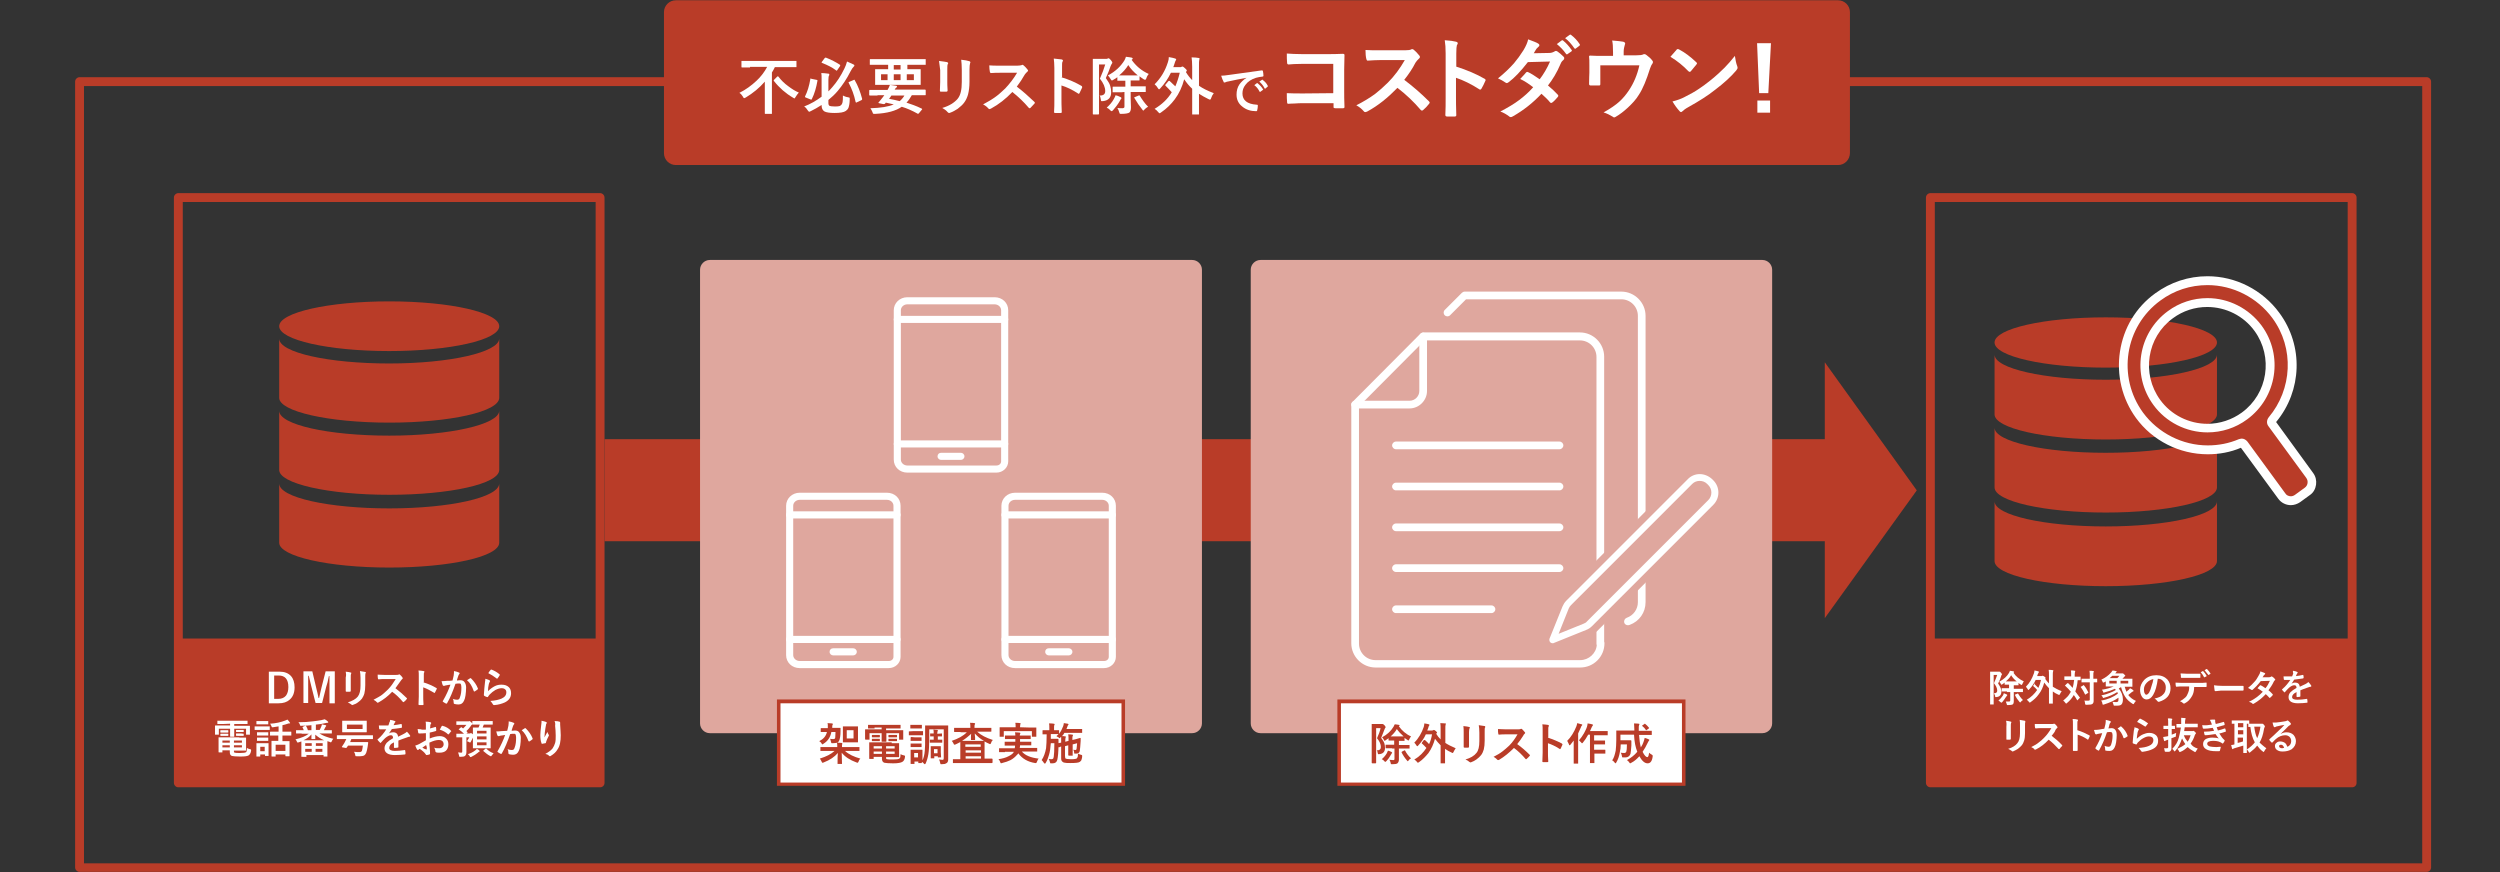 <?xml version="1.0" encoding="utf-8"?>
<!-- Generator: Adobe Illustrator 25.2.3, SVG Export Plug-In . SVG Version: 6.00 Build 0)  -->
<svg version="1.1" id="レイヤー_1" xmlns="http://www.w3.org/2000/svg" xmlns:xlink="http://www.w3.org/1999/xlink" x="0px"
	 y="0px" viewBox="0 0 845.3 294.9" style="enable-background:new 0 0 845.3 294.9;" xml:space="preserve">
<rect x="0" y="0" width="845.3" height="294.9" fill="#333333" stroke="none"/>
<style type="text/css">
	.st0{fill:#B93C28;}
	.st1{fill:#FFFFFF;}
	.st2{fill:#DFA79E;}
</style>
<g>
	<path class="st0" d="M820.5,294.8H26.9c-0.8,0-1.5-0.7-1.5-1.5V27.6c0-0.8,0.7-1.5,1.5-1.5h793.6c0.8,0,1.5,0.7,1.5,1.5v265.7
		C822,294.2,821.3,294.8,820.5,294.8z M28.4,291.9H819V29.1H28.4V291.9z"/>
	<g>
		<g>
			<rect x="204.4" y="148.5" class="st0" width="419.9" height="34.5"/>
			<polygon class="st0" points="648.1,165.8 617,122.5 617,209 			"/>
		</g>
		<g>
			<g>
				<path class="st0" d="M131.6,171.9c-20.5,0-37.2-3.7-37.2-8.4v20c0,4.6,16.6,8.4,37.2,8.4c20.5,0,37.2-3.7,37.2-8.4v-20
					C168.7,168.2,152.1,171.9,131.6,171.9z"/>
				<path class="st0" d="M131.6,147.3c-20.5,0-37.2-3.7-37.2-8.4v20c0,4.6,16.6,8.4,37.2,8.4c20.5,0,37.2-3.7,37.2-8.4v-20
					C168.7,143.5,152.1,147.3,131.6,147.3z"/>
				<path class="st0" d="M131.6,122.9c-20.5,0-37.2-3.7-37.2-8.4v20c0,4.6,16.6,8.4,37.2,8.4c20.5,0,37.2-3.7,37.2-8.4v-20
					C168.7,119.1,152.1,122.9,131.6,122.9z"/>
				<ellipse class="st0" cx="131.6" cy="110.3" rx="37.2" ry="8.4"/>
			</g>
			<path class="st0" d="M202.9,266.2H60.3c-0.8,0-1.5-0.7-1.5-1.5V66.8c0-0.8,0.7-1.5,1.5-1.5h142.6c0.8,0,1.5,0.7,1.5,1.5v197.9
				C204.4,265.6,203.7,266.2,202.9,266.2z M61.8,263.2h139.6V68.3H61.8V263.2z"/>
			<rect x="60.3" y="215.9" class="st0" width="142.6" height="49.4"/>
			<g>
				<path class="st1" d="M90.9,227.1h3.6c1.7,0,3,0.5,3.9,1.5c0.8,0.9,1.2,2.2,1.2,3.8c0,1.9-0.6,3.3-1.7,4.2
					c-0.9,0.8-2.1,1.2-3.7,1.2h-3.3V227.1z M92.7,228.5v7.8h1.4c1.2,0,2-0.4,2.6-1.1c0.5-0.7,0.8-1.6,0.8-2.9c0-2.6-1.1-3.9-3.3-3.9
					h-1.5V228.5z"/>
				<path class="st1" d="M113.2,227.1v10.7h-1.8v-5.4c0-0.8,0-2.1,0-3.8h-0.2c-0.3,1.6-0.6,2.8-0.9,3.6l-1.4,5.5h-2.2l-1.4-5.5
					c-0.1-0.3-0.4-1.6-0.9-3.7h-0.2c0,1.2,0,2.5,0,3.8v5.4h-1.6V227h3l1.3,5.5c0.3,1.2,0.6,2.4,0.8,3.5h0.2c0.1-0.3,0.2-0.9,0.4-1.8
					c0.2-0.7,0.3-1.2,0.4-1.7l1.4-5.5h3.1V227.1z"/>
				<path class="st1" d="M116.9,227.1c0.9,0.1,1.5,0.2,1.7,0.3c0.2,0,0.2,0.1,0.2,0.2c0,0,0,0.1-0.1,0.2c-0.1,0.2-0.1,0.6-0.1,1.3
					v2.8c0,0.2,0,0.8,0,1.7c0,0.2-0.1,0.3-0.3,0.3h-1.1c-0.2,0-0.3-0.1-0.3-0.2l0,0v-1.9v-2.7C117.1,228.3,117,227.6,116.9,227.1z
					 M117.6,237.5c1.5-0.5,2.7-1.1,3.4-2c0.6-0.8,0.9-2,0.9-3.7v-2.6c0-1-0.1-1.7-0.2-2.3c0.8,0.1,1.4,0.2,1.8,0.3
					c0.1,0,0.2,0.1,0.2,0.2s0,0.2-0.1,0.2c-0.1,0.2-0.1,0.7-0.1,1.5v2.6c0,1.1-0.1,2-0.3,2.8c-0.2,0.7-0.5,1.2-0.8,1.7
					c-0.4,0.5-0.8,0.9-1.4,1.3c-0.5,0.4-1,0.6-1.6,0.8c-0.1,0-0.2,0.1-0.3,0.1c-0.1,0-0.2-0.1-0.3-0.2
					C118.5,238,118.1,237.7,117.6,237.5z"/>
				<path class="st1" d="M133.7,232.7c1.3,1,2.6,2.1,3.8,3.3c0.1,0.1,0.1,0.1,0.1,0.2s0,0.1-0.1,0.2c-0.3,0.4-0.6,0.7-0.9,0.9
					c-0.1,0.1-0.1,0.1-0.2,0.1c-0.1,0-0.1,0-0.2-0.1c-1-1.2-2.2-2.4-3.6-3.4c-1.4,1.5-3,2.7-4.6,3.6c-0.2,0.1-0.3,0.1-0.3,0.1
					c-0.1,0-0.2,0-0.2-0.1c-0.3-0.3-0.6-0.6-1.2-0.9c1.1-0.6,2.1-1.1,2.9-1.7c0.6-0.5,1.3-1.1,2-1.8c1-1,1.8-2.2,2.6-3.5h-3.6
					c-0.7,0-1.4,0-2.2,0.1c-0.1,0-0.2-0.1-0.2-0.2c-0.1-0.3-0.1-0.8-0.1-1.4c0.5,0,1.3,0.1,2.3,0.1h3.8c0.5,0,0.8,0,1-0.1
					c0,0,0.1-0.1,0.2-0.1c0,0,0.1,0,0.2,0.1c0.3,0.2,0.6,0.6,0.9,1c0,0.1,0.1,0.1,0.1,0.2s-0.1,0.2-0.2,0.3
					c-0.2,0.2-0.4,0.4-0.5,0.6C134.9,231,134.3,231.9,133.7,232.7z"/>
				<path class="st1" d="M143.1,230.7c1.7,0.5,3.2,1.2,4.4,1.9c0.1,0.1,0.2,0.1,0.2,0.2v0.1c-0.2,0.4-0.4,0.8-0.6,1.2
					c-0.1,0.1-0.1,0.2-0.2,0.2c-0.1,0-0.1,0-0.2-0.1c-1.3-0.8-2.5-1.4-3.6-1.8v3.1c0,0.5,0,1.4,0.1,2.7l0,0c0,0.1-0.1,0.2-0.2,0.2
					c-0.2,0-0.4,0-0.6,0c-0.2,0-0.4,0-0.6,0c-0.2,0-0.3-0.1-0.3-0.2c0-0.9,0.1-1.8,0.1-2.7v-6.8c0-0.8,0-1.5-0.1-2
					c0.8,0.1,1.4,0.1,1.7,0.2c0.2,0,0.3,0.1,0.3,0.2s0,0.2-0.1,0.3c-0.1,0.1-0.1,0.6-0.1,1.3v2H143.1z"/>
				<path class="st1" d="M153,230.1c0.1-0.5,0.3-1.1,0.4-1.7c0.1-0.6,0.1-1.1,0.1-1.5c0.7,0.1,1.2,0.3,1.7,0.5
					c0.1,0,0.2,0.1,0.2,0.3c0,0.1,0,0.1-0.1,0.2s-0.2,0.3-0.3,0.5s-0.2,0.5-0.3,0.9c-0.1,0.3-0.2,0.6-0.2,0.8c0.3,0,0.7-0.1,1.1-0.1
					c0.7,0,1.2,0.2,1.5,0.7c0.3,0.4,0.5,1,0.5,1.8c0,0.9-0.1,1.8-0.2,2.6c-0.1,0.8-0.3,1.4-0.5,1.8c-0.4,0.9-1,1.3-1.9,1.3
					c-0.6,0-1-0.1-1.4-0.2c-0.2-0.1-0.2-0.2-0.2-0.4c0-0.6-0.1-1-0.3-1.3c0.5,0.2,1,0.3,1.5,0.3c0.2,0,0.4-0.1,0.6-0.2
					c0.1-0.1,0.2-0.3,0.3-0.6c0.4-1,0.5-2.1,0.5-3.4c0-0.5-0.1-0.9-0.2-1.1c-0.1-0.2-0.3-0.2-0.6-0.2s-0.7,0-1.2,0.1
					c-0.9,2.6-1.8,4.8-2.8,6.5c0,0.1-0.1,0.2-0.2,0.2c0,0-0.1,0-0.2,0c-0.4-0.2-0.7-0.4-1-0.6c-0.1-0.1-0.1-0.1-0.1-0.2
					s0-0.1,0.1-0.2c1.1-1.9,1.9-3.7,2.5-5.4c-0.3,0-0.8,0.1-1.3,0.2c-0.2,0-0.5,0.1-0.8,0.2c-0.1,0-0.1,0-0.2,0
					c-0.1,0-0.2-0.1-0.3-0.2c-0.1-0.3-0.3-0.8-0.4-1.4c0.5,0,1.1,0,1.8-0.1C151.9,230.2,152.4,230.2,153,230.1z M157.9,230
					c0.5-0.3,0.9-0.6,1.1-0.7h0.1c0,0,0.1,0,0.2,0.1c1,1,1.8,2.1,2.3,3.4v0.1c0,0.1,0,0.1-0.1,0.2c-0.3,0.2-0.6,0.5-1,0.7h-0.1
					c-0.1,0-0.1,0-0.2-0.1C159.6,232,158.9,230.8,157.9,230z"/>
				<path class="st1" d="M164.1,229.5c0.7,0.2,1.2,0.4,1.4,0.5c0.1,0.1,0.2,0.2,0.2,0.3c0,0.1,0,0.1-0.1,0.2
					c-0.1,0.2-0.2,0.5-0.3,0.7c-0.2,0.8-0.3,1.7-0.3,2.5c0.7-0.7,1.5-1.3,2.3-1.7c0.8-0.4,1.5-0.5,2.3-0.5c1.1,0,1.9,0.3,2.5,0.9
					c0.5,0.5,0.7,1.2,0.7,2c0,1.4-0.7,2.4-2.1,3.1c-0.9,0.4-2.1,0.8-3.5,0.9c-0.1,0-0.2,0-0.2,0c-0.1,0-0.3-0.1-0.3-0.2
					c-0.3-0.5-0.6-0.9-0.9-1.2c1.6-0.1,2.9-0.4,3.8-0.8c1.1-0.5,1.6-1.2,1.6-2.1c0-0.4-0.1-0.8-0.4-1c-0.3-0.3-0.7-0.4-1.2-0.4
					c-0.6,0-1.3,0.2-2.1,0.6c-0.7,0.4-1.3,0.9-1.9,1.5c-0.2,0.2-0.4,0.5-0.6,0.8c0,0.1-0.1,0.1-0.2,0.1h-0.1
					c-0.4-0.1-0.7-0.3-0.9-0.4c-0.1-0.1-0.2-0.1-0.2-0.3c0.1-1.4,0.2-2.9,0.4-4.5C164.1,230.2,164.1,229.8,164.1,229.5z
					 M165.1,227.6c0.3-0.5,0.6-0.9,0.8-1.1c0.1-0.1,0.1-0.1,0.2-0.1h0.1c1,0.4,1.9,0.9,2.7,1.6c0.1,0.1,0.1,0.1,0.1,0.2
					c0,0,0,0.1-0.1,0.2c-0.2,0.3-0.4,0.7-0.7,1c-0.1,0.1-0.1,0.1-0.1,0.1s-0.1,0-0.2-0.1C167,228.7,166.1,228.1,165.1,227.6z"/>
				<path class="st1" d="M75.5,244.8h-1.9c-0.1,0-0.1,0-0.1,0v-0.1v-0.9c0-0.1,0-0.1,0-0.1h0.1h1.9h6.2h1.9c0.1,0,0.1,0,0.1,0v0.1
					v0.9c0,0.1,0,0.1,0,0.1h-0.1h-1.9h-2.5v0.6h3.4h1.8c0.1,0,0.1,0,0.1,0v0.1v0.7v0.7v1.4c0,0.1,0,0.1,0,0.1h-0.1h-1.1
					c-0.1,0-0.1,0-0.1,0v-0.1v-1.9h-4v1.2v1.4c0,0.1,0,0.1-0.1,0.1H78c-0.1,0-0.2,0-0.2-0.1v-1.4v-1.2H74v1.9c0,0.1,0,0.1,0,0.1
					h-0.1h-1.1c-0.1,0-0.1,0-0.1-0.1v-1.4v-0.6v-0.8c0-0.1,0-0.2,0.1-0.2h1.8h3.2v-0.6L75.5,244.8L75.5,244.8z M80.9,249.4h2.2
					c0.1,0,0.1,0,0.1,0v0.1v1.3v1.6v1.3c0,0.1,0,0.1,0,0.1h-0.1h-2.2h-1.8v0.2c0,0.2,0,0.3,0.1,0.4c0,0,0.1,0.1,0.2,0.1
					c0.3,0.1,0.9,0.1,1.8,0.1c1.1,0,1.8-0.1,2-0.3c0.1-0.1,0.2-0.2,0.2-0.4c0-0.2,0.1-0.5,0.1-1c0.3,0.2,0.6,0.3,1,0.4
					c0.2,0,0.3,0.1,0.3,0.1s0.1,0.1,0.1,0.2c0,0,0,0.1,0,0.2c-0.1,0.8-0.4,1.3-0.8,1.6c-0.5,0.3-1.4,0.4-2.9,0.4
					c-1.4,0-2.3-0.1-2.8-0.2c-0.5-0.2-0.7-0.6-0.7-1.3v-0.6h-2.5v0.6c0,0.1,0,0.1,0,0.1h-0.1H74c-0.1,0-0.1-0.1-0.1-0.2v-1.3v-2.2
					v-1.3c0-0.1,0-0.1,0-0.1s0,0,0.1,0h2.1h4.8V249.4z M77,246.9c0.1,0,0.2,0,0.2,0.1v0.6c0,0.1-0.1,0.1-0.2,0.1h-0.8h-0.7h-0.8
					c-0.1,0-0.2,0-0.2-0.1V247c0-0.1,0.1-0.1,0.2-0.1h0.8h0.7H77z M77,248.1c0.1,0,0.2,0,0.2,0.1v0.5c0,0.1-0.1,0.1-0.2,0.1h-0.8
					h-0.7h-0.8c-0.1,0-0.2,0-0.2-0.1v-0.5c0-0.1,0.1-0.1,0.2-0.1h0.8h0.7H77z M75.2,251.1h2.5v-0.7h-2.5V251.1z M75.2,252.7h2.5V252
					h-2.5V252.7z M81.8,250.4h-2.7v0.7h2.7V250.4z M81.8,252.7V252h-2.7v0.7H81.8z M82.3,246.8c0.1,0,0.1,0,0.1,0.1v0.5
					c0,0.1,0,0.1-0.1,0.1h-0.8h-0.7H80c-0.1,0-0.2,0-0.2-0.1v-0.5c0-0.1,0.1-0.1,0.2-0.1h0.8h0.7H82.3z M82.3,248.1
					c0.1,0,0.1,0,0.1,0.1v0.5c0,0.1,0,0.1-0.1,0.1h-0.8h-0.7H80c-0.1,0-0.2,0-0.2-0.1v-0.6c0-0.1,0.1-0.1,0.2-0.1h0.8h0.7
					L82.3,248.1z"/>
				<path class="st1" d="M87.7,245.6h1.9h1.5c0.1,0,0.1,0,0.1,0v0.1v1c0,0.1,0,0.1,0,0.1h-0.1h-1.5h-1.9h-1.5c-0.1,0-0.1,0-0.1,0
					v-0.1v-1c0-0.1,0-0.1,0.1-0.1H87.7z M90.8,255.5c0,0.1,0,0.1,0,0.1h-0.1h-1c-0.1,0-0.1,0-0.1,0v-0.1v-0.4H88v0.6
					c0,0.1-0.1,0.1-0.2,0.1h-1c-0.1,0-0.1,0-0.1,0v-0.1v-2.1v-0.9v-1.3c0-0.1,0-0.1,0-0.1h0.1h1.3h1.3h1.3c0.1,0,0.1,0,0.1,0v0.1
					v1.1v1L90.8,255.5z M88.1,243.8h1.3h1.2c0.1,0,0.1,0,0.1,0v0.1v0.9c0,0.1,0,0.1,0,0.1h-0.1h-1.2h-1.3h-1.3c-0.1,0-0.1,0-0.1,0
					v-0.1v-0.9c0-0.1,0-0.1,0-0.1h0.1H88.1z M88.2,247.6h1.2h1.2c0.1,0,0.1,0,0.1,0v0.1v0.9c0,0.1,0,0.1,0,0.1h-0.1h-1.2h-1.2H87
					c-0.1,0-0.1,0-0.1,0v-0.1v-0.9c0-0.1,0-0.1,0-0.1H87H88.2z M88.2,249.4h1.2h1.2c0.1,0,0.1,0,0.1,0v0.1v0.9c0,0.1,0,0.1,0,0.1
					h-0.1h-1.2h-1.2H87c-0.1,0-0.1,0-0.1,0v-0.1v-0.9c0-0.1,0-0.1,0-0.1H87H88.2z M89.5,252.5H88v1.5h1.5V252.5z M93.2,248.7h-1.8
					c-0.1,0-0.1,0-0.1,0v-0.1v-1.1c0-0.1,0.1-0.1,0.2-0.1h1.8h0.9v-1.8c-0.6,0.1-1.3,0.2-1.9,0.3c-0.1,0-0.1,0-0.2,0s-0.1,0-0.2-0.1
					c0,0,0-0.1-0.1-0.2c-0.1-0.4-0.3-0.7-0.5-0.9c1.9-0.1,3.7-0.5,5.2-1.1c0.3-0.1,0.5-0.2,0.7-0.3c0.3,0.3,0.6,0.7,0.8,1
					c0.1,0.1,0.1,0.2,0.1,0.2c0,0.1-0.1,0.1-0.3,0.1c-0.1,0-0.3,0-0.5,0.1c-0.6,0.2-1.2,0.4-1.8,0.5v2.2h1.1h1.8
					c0.1,0,0.1,0,0.1,0.1v1.1c0,0.1,0,0.1,0,0.1h-0.1h-1.8h-1.1v1.9h0.6h1.7c0.1,0,0.1,0,0.1,0v0.1v1.4v1.2v2.3c0,0.1,0,0.1-0.1,0.1
					h-1.1c-0.1,0-0.2,0-0.2-0.1v-0.5h-3.3v0.6c0,0.1,0,0.1-0.1,0.1H92c-0.1,0-0.2,0-0.2-0.1v-2.4v-1.1v-1.6c0-0.1,0-0.1,0-0.1h0.1
					h1.7h0.5v-1.8H93.2z M93.2,251.8v2.1h3.3v-2.1H93.2z"/>
				<path class="st1" d="M102,248h-1.8c-0.1,0-0.1,0-0.1,0v-0.1V247c0-0.1,0-0.1,0-0.1h0.1h1.8h0.7c-0.1-0.3-0.2-0.6-0.4-0.9
					c0-0.1,0-0.1,0-0.1c0-0.1,0.1-0.1,0.2-0.2l0.7-0.3c0.1,0,0.1,0,0.2,0c0,0,0.1,0,0.1,0.1c0.3,0.5,0.5,0.9,0.6,1.4h1.2v-1.7
					c-0.9,0.1-2,0.2-3.4,0.2c-0.1,0-0.1,0-0.2,0s-0.2,0-0.2-0.1c0,0-0.1-0.1-0.1-0.3c-0.1-0.3-0.3-0.6-0.5-0.8
					c1.8,0,3.4-0.1,4.9-0.3c1.1-0.1,2-0.3,2.8-0.4c0.4-0.1,0.8-0.2,1.2-0.3c0.4,0.2,0.8,0.5,1.1,0.8c0.1,0.1,0.1,0.2,0.1,0.2
					c0,0.1-0.1,0.2-0.3,0.2c-0.1,0-0.4,0-0.7,0.1c-0.8,0.2-1.9,0.4-3.2,0.5v1.8h1.3c0.3-0.5,0.4-0.9,0.6-1.3
					c0.1-0.2,0.1-0.4,0.1-0.6c0.4,0.1,0.8,0.2,1.3,0.3c0.1,0,0.2,0.1,0.2,0.2s0,0.1-0.1,0.2s-0.1,0.1-0.2,0.3
					c-0.2,0.4-0.4,0.8-0.5,1h0.8h1.8c0.1,0,0.1,0,0.1,0v0.1v0.9c0,0.1,0,0.1,0,0.1h-0.1h-1.8H108c0.7,0.4,1.4,0.8,2.3,1.1
					c0.6,0.2,1.4,0.5,2.4,0.7c-0.2,0.2-0.4,0.5-0.5,0.8c-0.1,0.2-0.2,0.4-0.3,0.4c-0.1,0-0.2,0-0.3-0.1c-0.2-0.1-0.5-0.2-0.9-0.3
					v1.3v1.4v2.4c0,0.1,0,0.1,0,0.1h-0.1h-1.1c-0.1,0-0.1,0-0.1,0v-0.1v-0.4h-5.8v0.5c0,0.1,0,0.1,0,0.1h-0.1H102
					c-0.1,0-0.1,0-0.1,0v-0.1v-2.4v-1.2c0-0.7,0-1.2,0-1.5c-0.3,0.1-0.6,0.2-0.9,0.3c-0.2,0-0.3,0.1-0.3,0.1c-0.1,0-0.2-0.1-0.3-0.3
					c-0.1-0.3-0.3-0.6-0.5-0.8c2-0.5,3.5-1.1,4.5-1.9H102V248z M102.6,250.3h7c-1.2-0.5-2.2-1.2-3-1.9c0,0.2,0,0.5,0,0.9
					c0,0.3,0,0.4,0,0.5s0,0.1,0,0.1h-0.1h-1.1c-0.1,0-0.1-0.1-0.1-0.2s0-0.3,0-0.6c0-0.3,0-0.6,0-0.8
					C104.7,249.1,103.7,249.8,102.6,250.3z M103.2,251.3v0.9h2.2v-0.9H103.2z M103.2,254.2h2.2v-1h-2.2V254.2z M109.1,251.3h-2.3
					v0.9h2.3V251.3z M106.7,254.2h2.3v-1h-2.3V254.2z"/>
				<path class="st1" d="M115.7,249.9H114c-0.1,0-0.1,0-0.1,0v-0.1v-1.1c0-0.1,0-0.1,0-0.1h0.1h1.7h8.6h1.7c0.1,0,0.1,0,0.1,0v0.1
					v1.1c0,0.1,0,0.1,0,0.1H126h-1.7h-5.5c-0.1,0.3-0.3,0.6-0.4,1h4.1h1.8c0.1,0,0.2,0.1,0.2,0.2l-0.2,1.4c-0.1,0.8-0.3,1.5-0.5,2.1
					c-0.2,0.4-0.4,0.7-0.8,0.9c-0.3,0.1-0.7,0.2-1.2,0.2s-0.9,0-1.2,0c-0.2,0-0.4,0-0.4-0.1c0,0-0.1-0.2-0.1-0.4
					c-0.1-0.4-0.2-0.7-0.4-1c0.8,0.1,1.4,0.1,1.9,0.1c0.4,0,0.7-0.2,0.8-0.5c0.1-0.4,0.2-0.9,0.3-1.7h-5c-0.2,0.3-0.4,0.6-0.5,0.7
					c0,0.1-0.1,0.1-0.2,0.1h-0.1l-1.1-0.2c-0.1,0-0.2-0.1-0.2-0.1v-0.1c0.6-0.8,1.1-1.7,1.5-2.6H115.7z M122,243.7h1.9
					c0.1,0,0.1,0,0.1,0v0.1v1.1v1.5v1.1c0,0.1-0.1,0.1-0.2,0.1h-1.9h-4.1h-1.9c-0.1,0-0.2,0-0.2-0.1v-1.1v-1.5v-1.1
					c0-0.1,0-0.1,0-0.1h0.1h1.9H122z M122.6,246.5V245h-5.3v1.5H122.6z"/>
				<path class="st1" d="M131.9,243.4c0.6,0.1,1.2,0.2,1.6,0.4c0.1,0,0.2,0.1,0.2,0.2s0,0.2-0.1,0.2c-0.1,0.1-0.2,0.2-0.2,0.3
					c0,0,0,0.1-0.1,0.2c-0.1,0.2-0.2,0.4-0.2,0.5c0.9-0.1,1.7-0.2,2.5-0.4h0.1c0.1,0,0.1,0,0.1,0.1c0.1,0.3,0.1,0.6,0.1,1l0,0
					c0,0.1-0.1,0.2-0.2,0.2c-1.1,0.2-2.2,0.3-3.2,0.4c-0.5,0.7-0.8,1.2-1,1.5l0,0c0.4-0.3,0.9-0.4,1.4-0.4c1,0,1.6,0.5,1.7,1.5
					c0.9-0.4,1.6-0.8,2-1s0.8-0.5,1-0.7c0.4,0.4,0.8,0.9,1,1.2c0.1,0.1,0.1,0.2,0.1,0.3c0,0.1-0.1,0.2-0.2,0.2
					c-0.3,0-0.6,0.1-0.8,0.2c-1.4,0.5-2.3,0.8-3,1.1v2.2c0,0.1-0.1,0.2-0.3,0.2c-0.3,0-0.6,0.1-1,0.1c-0.1,0-0.2-0.1-0.2-0.2
					c0-0.8,0-1.3,0-1.7c-0.6,0.3-1.1,0.6-1.3,1c-0.2,0.3-0.3,0.6-0.3,0.9c0,0.6,0.6,1,1.9,1c1,0,2.1-0.1,3.4-0.3l0,0
					c0.1,0,0.1,0.1,0.1,0.2c0.1,0.4,0.1,0.8,0.1,1.1l0,0c0,0.1-0.1,0.2-0.2,0.2c-0.9,0.1-2.1,0.2-3.4,0.2c-2.3,0-3.5-0.8-3.5-2.3
					c0-0.7,0.3-1.3,0.8-1.9c0.5-0.5,1.2-1,2.1-1.5c0-0.4-0.1-0.6-0.2-0.8c-0.1-0.1-0.3-0.2-0.5-0.2c0,0,0,0-0.1,0
					c-0.5,0-1.2,0.4-1.9,1c-0.4,0.4-0.9,0.9-1.4,1.5c-0.1,0.1-0.1,0.1-0.2,0.1c0,0-0.1,0-0.1-0.1c-0.4-0.4-0.7-0.7-0.8-0.9l-0.1-0.1
					c0-0.1,0-0.1,0.1-0.1c1.3-1.1,2.2-2.3,2.9-3.4c-0.6,0-1.4,0-2.2,0c-0.1,0-0.2-0.1-0.2-0.2c0-0.2-0.1-0.6-0.1-1.1
					c0.4,0,0.9,0,1.4,0c0.6,0,1.2,0,1.8,0c0.2-0.4,0.3-0.8,0.4-1.2C131.9,244,131.9,243.7,131.9,243.4z"/>
				<path class="st1" d="M144,246.7v-1.6c0-0.5,0-0.8-0.1-1.1c0.7,0,1.2,0.1,1.6,0.2c0.2,0,0.3,0.1,0.3,0.3c0,0.1,0,0.1-0.1,0.2
					c-0.1,0.2-0.2,0.4-0.2,0.5c0,0.3,0,0.6-0.1,1.1c0.5-0.1,1.1-0.3,1.8-0.5h0.1c0.1,0,0.1,0,0.1,0.1c0.1,0.3,0.1,0.7,0.1,1.1
					c0,0.1-0.1,0.2-0.2,0.2c-0.7,0.2-1.4,0.4-2,0.5v2c1.2-0.5,2.4-0.8,3.4-0.8c0.9,0,1.7,0.3,2.2,0.9c0.5,0.5,0.7,1.1,0.7,1.9
					c0,0.9-0.3,1.7-0.9,2.2c-0.5,0.4-1.2,0.6-2.1,0.6c-0.4,0-0.8,0-1.1-0.1c-0.2-0.1-0.3-0.2-0.3-0.4c0-0.5-0.2-0.8-0.4-1.2
					c0.5,0.2,1.1,0.2,1.7,0.2c0.4,0,0.8-0.1,1.1-0.4s0.4-0.6,0.4-1c0-0.5-0.2-0.8-0.5-1.1c-0.3-0.2-0.6-0.3-1.1-0.3
					c-0.9,0-1.9,0.3-3.2,0.9c0,0.6,0,1.1,0.1,1.7c0.1,1.1,0.1,1.7,0.1,1.8c0,0.2,0,0.3,0,0.3c0,0.1-0.1,0.1-0.2,0.2
					c-0.3,0.1-0.7,0.2-1,0.2c-0.1,0-0.2-0.1-0.3-0.3c-0.4-0.6-1.1-1.2-2-1.8c-0.2,0.1-0.3,0.2-0.4,0.3c-0.1,0.1-0.1,0.1-0.2,0.1
					c-0.1,0-0.2-0.1-0.3-0.2c-0.1-0.2-0.4-0.7-0.6-1.3c0.4-0.1,0.9-0.3,1.3-0.5c0.4-0.2,1.2-0.7,2.3-1.3v-2.4
					c-0.9,0.1-1.7,0.1-2.3,0.1c-0.2,0-0.3-0.1-0.3-0.3c0-0.2-0.1-0.6-0.2-1.2c0.3,0,0.7,0.1,1.1,0.1
					C142.7,246.8,143.2,246.7,144,246.7z M144.1,251.9c-0.6,0.4-1,0.7-1.3,0.9c0.5,0.3,0.9,0.5,1.3,0.6h0.1c0,0,0.1,0,0.1-0.1l0,0
					c0-0.1,0-0.4,0-0.7C144.1,252.2,144.1,252,144.1,251.9z M148.7,246.7c0.2-0.3,0.4-0.7,0.6-1.1c0.1-0.1,0.1-0.2,0.2-0.2
					c0,0,0,0,0.1,0c1.2,0.3,2.2,0.9,2.9,1.7c0.1,0.1,0.1,0.1,0.1,0.1s0,0.1-0.1,0.1c-0.1,0.1-0.2,0.3-0.4,0.5
					c-0.2,0.3-0.3,0.4-0.4,0.5h-0.1c-0.1,0-0.1,0-0.1,0C150.8,247.6,149.9,247.1,148.7,246.7z"/>
				<path class="st1" d="M155.7,245.7c0.3,0.2,0.6,0.4,0.9,0.6c0.4-0.4,0.8-0.8,1.1-1.2h-1.8h-1.5c-0.1,0-0.1,0-0.1-0.1v-1
					c0-0.1,0-0.1,0.1-0.1h1.5h2.3c0.1,0,0.2,0,0.3,0s0.1-0.1,0.2-0.1c0.1,0,0.3,0.1,0.6,0.4c0.3,0.2,0.4,0.4,0.4,0.6
					c0,0.1-0.1,0.2-0.2,0.3c-0.1,0-0.2,0.2-0.4,0.5c-0.4,0.6-0.9,1.1-1.4,1.6c0,0,0,0,0.1,0.1s0.1,0.1,0.2,0.2l0.1,0.1
					c0,0,0,0.1-0.1,0.2l-0.3,0.2h1.1c0.1,0,0.2,0,0.3-0.1c0.1,0,0.1,0,0.2,0c0.1,0,0.3,0.1,0.5,0.3c0.3,0.3,0.4,0.4,0.4,0.5
					s0,0.2-0.1,0.3c-0.1,0.1-0.1,0.2-0.2,0.4c-0.2,0.5-0.5,1-0.7,1.4c-0.1,0.2-0.2,0.3-0.3,0.3c0,0-0.2-0.1-0.3-0.2
					c-0.2-0.1-0.4-0.2-0.7-0.3c0.3-0.5,0.6-0.9,0.8-1.3h-1v3v2c0,0.6-0.2,1.1-0.5,1.3c-0.2,0.2-0.7,0.3-1.5,0.3
					c-0.2,0-0.4,0-0.4-0.1c0,0-0.1-0.2-0.1-0.4c-0.1-0.4-0.2-0.7-0.3-1c0.3,0,0.7,0.1,1,0.1s0.4-0.1,0.4-0.4v-4.8H156h-1.6
					c-0.1,0-0.1,0-0.1,0v-0.1v-1c0-0.1,0-0.1,0-0.1h0.1h1.6h0.9c-0.5-0.5-1.1-1-1.7-1.4c-0.1,0-0.1-0.1-0.1-0.1s0-0.1,0.1-0.1
					l0.6-0.5c0.1-0.1,0.1-0.1,0.1-0.1C155.6,245.6,155.6,245.6,155.7,245.7z M161.2,253.2c0.3,0.1,0.6,0.3,0.9,0.6
					c0.1,0.1,0.1,0.2,0.1,0.2c0,0.1-0.1,0.1-0.2,0.2c-0.1,0-0.2,0.1-0.4,0.3c-0.6,0.5-1.4,1-2.2,1.4c-0.2,0.1-0.3,0.1-0.3,0.1
					c-0.1,0-0.2-0.1-0.3-0.3c-0.1-0.2-0.3-0.5-0.6-0.7c0.9-0.3,1.8-0.7,2.5-1.3C160.9,253.6,161.1,253.4,161.2,253.2z M161.6,245
					h-1.8c-0.1,0-0.1,0-0.1-0.1v-1c0-0.1,0-0.1,0-0.1h0.1h1.8h3.1h1.8c0.1,0,0.1,0,0.1,0v0.1v1c0,0.1,0,0.1-0.1,0.1h-1.8h-1.1
					c-0.2,0.4-0.3,0.7-0.4,1h0.9h1.7c0.1,0,0.1,0,0.1,0v0.1v1.6v3.6v1.6c0,0.1,0,0.1,0,0.1h-0.1h-1.7h-2.4H160c-0.1,0-0.1,0-0.1,0
					v-0.1v-1.6v-3.6v-1.6c0-0.1,0-0.1,0-0.1h0.1h1.7h0.1c0.1-0.3,0.3-0.6,0.4-1H161.6z M164.5,247.1h-3.2v0.9h3.2V247.1z M161.3,250
					h3.2v-1h-3.2V250z M164.5,252v-1h-3.2v1H164.5z M166.9,254.7c-0.2,0.2-0.4,0.5-0.6,0.7c-0.1,0.2-0.2,0.3-0.3,0.3
					c0,0-0.2,0-0.3-0.1c-0.8-0.4-1.5-1-2.2-1.6c-0.1,0-0.1-0.1-0.1-0.1s0-0.1,0.1-0.2l0.6-0.5c0.1,0,0.1-0.1,0.2-0.1h0.1
					C165.2,253.9,166,254.4,166.9,254.7z"/>
				<path class="st1" d="M171.5,247.1c0.1-0.5,0.3-1.1,0.4-1.7c0.1-0.6,0.1-1.1,0.1-1.5c0.7,0.1,1.2,0.3,1.7,0.5
					c0.1,0,0.2,0.1,0.2,0.3c0,0.1,0,0.1-0.1,0.2s-0.2,0.3-0.3,0.5s-0.2,0.5-0.3,0.9c-0.1,0.3-0.2,0.6-0.2,0.8c0.3,0,0.7-0.1,1.1-0.1
					c0.7,0,1.2,0.2,1.5,0.7c0.3,0.4,0.5,1,0.5,1.8c0,0.9-0.1,1.8-0.2,2.6c-0.1,0.8-0.3,1.4-0.5,1.8c-0.4,0.9-1,1.3-1.9,1.3
					c-0.6,0-1-0.1-1.4-0.2c-0.2-0.1-0.2-0.2-0.2-0.4c0-0.6-0.1-1-0.3-1.3c0.5,0.2,1,0.3,1.5,0.3c0.2,0,0.4-0.1,0.6-0.2
					c0.1-0.1,0.2-0.3,0.3-0.6c0.4-1,0.5-2.1,0.5-3.4c0-0.5-0.1-0.9-0.2-1.1c-0.1-0.2-0.3-0.2-0.6-0.2s-0.7,0-1.2,0.1
					c-0.9,2.6-1.8,4.8-2.8,6.5c0,0.1-0.1,0.2-0.2,0.2c0,0-0.1,0-0.2,0c-0.4-0.2-0.7-0.4-1-0.6c-0.1-0.1-0.1-0.1-0.1-0.2
					s0-0.1,0.1-0.2c1.1-1.9,1.9-3.7,2.5-5.4c-0.3,0.1-0.8,0.1-1.3,0.2c-0.2,0-0.5,0.1-0.8,0.2c-0.1,0-0.1,0-0.2,0
					c-0.1,0-0.2-0.1-0.3-0.2c-0.1-0.3-0.3-0.8-0.4-1.4c0.5,0,1.1,0,1.8-0.1C170.4,247.2,170.9,247.1,171.5,247.1z M176.4,246.9
					c0.5-0.3,0.9-0.6,1.1-0.7h0.1c0,0,0.1,0,0.2,0.1c1,1,1.8,2.1,2.3,3.4v0.1c0,0.1,0,0.1-0.1,0.2c-0.3,0.2-0.6,0.5-1,0.7h-0.1
					c-0.1,0-0.1-0.1-0.2-0.1C178.1,249,177.4,247.8,176.4,246.9z"/>
				<path class="st1" d="M183.1,243.7c0.7,0.1,1.2,0.3,1.5,0.4c0.2,0.1,0.3,0.2,0.3,0.3c0,0.1,0,0.1-0.1,0.2s-0.2,0.3-0.2,0.6
					c-0.1,0.6-0.3,1.5-0.4,2.6c0,0.6-0.1,1-0.1,1.2c0,0.1,0,0.2,0,0.3c0.3-0.6,0.7-1.2,1-1.8c0.1,0.3,0.2,0.6,0.4,0.9
					c0.1,0.1,0.1,0.1,0.1,0.2s0,0.2-0.1,0.3c-0.4,0.8-0.7,1.4-0.8,1.8c0,0.1-0.1,0.2-0.1,0.4c0,0.1-0.1,0.2-0.2,0.2
					c-0.2,0-0.5,0.1-1.1,0.2c-0.1,0-0.2,0-0.2-0.2c-0.3-0.7-0.4-1.7-0.4-2.8c0-0.6,0.1-1.7,0.3-3.4
					C183.1,244.7,183.1,244.1,183.1,243.7z M187.5,243.8c0.8,0,1.3,0.1,1.6,0.2c0.2,0,0.3,0.1,0.3,0.3v0.1c0,0.1,0,0.3,0,0.6
					c0.1,1.7,0.2,2.9,0.2,3.6c0,2.1-0.3,3.7-1.1,4.8c-0.5,0.9-1.3,1.6-2.3,2.2c-0.1,0.1-0.2,0.1-0.3,0.1s-0.2-0.1-0.3-0.2
					c-0.3-0.3-0.7-0.5-1.2-0.6c1.1-0.6,1.9-1.2,2.4-1.8c0.4-0.6,0.7-1.2,0.9-1.9c0.2-0.7,0.2-1.5,0.2-2.5c0-1.2-0.1-2.3-0.2-3.3
					C187.8,244.7,187.7,244.2,187.5,243.8z"/>
			</g>
		</g>
		<g>
			<path class="st0" d="M795.3,266.2H652.7c-0.8,0-1.5-0.7-1.5-1.5V66.8c0-0.8,0.7-1.5,1.5-1.5h142.6c0.8,0,1.5,0.7,1.5,1.5v197.9
				C796.8,265.6,796.1,266.2,795.3,266.2z M654.2,263.2h139.6V68.3H654.2V263.2z"/>
			<rect x="652.7" y="215.9" class="st0" width="142.6" height="49.4"/>
			<g>
				<g>
					<path class="st1" d="M674.2,234.4L674.2,234.4c0.8,0,1.1-0.3,1.1-0.9c0-0.8-0.4-1.6-1.1-2.5c0.5-1.1,0.8-2,1.1-2.8h-1.2v7.2
						v2.7c0,0.1,0,0.1-0.1,0.1h-1c-0.1,0-0.1,0-0.1-0.1v-2.7v-5.5v-2.7c0-0.1,0-0.1,0-0.1h0.1h1h1.6c0.1,0,0.2,0,0.3,0
						c0,0,0.1,0,0.2,0c0.1,0,0.3,0.1,0.5,0.4c0.2,0.2,0.3,0.4,0.3,0.5s0,0.2-0.1,0.2c-0.1,0.1-0.1,0.2-0.2,0.5
						c-0.2,0.7-0.5,1.5-1,2.4c0.4,0.6,0.7,1.1,0.9,1.6c0.1,0.4,0.2,0.8,0.2,1.2c0,1.1-0.6,1.7-1.7,1.8c-0.1,0-0.2,0-0.2,0
						c-0.1,0-0.2,0-0.2-0.1c0,0,0-0.1,0-0.3C674.4,234.8,674.3,234.6,674.2,234.4z M675.7,236.9c0.6-0.5,1.1-1.1,1.5-1.7
						c0.2-0.3,0.3-0.6,0.3-0.8c0.3,0.1,0.6,0.2,1,0.4c0.2,0.1,0.2,0.2,0.2,0.2c0,0.1,0,0.1-0.1,0.2c0,0-0.1,0.2-0.3,0.4
						c-0.4,0.7-0.9,1.3-1.3,1.8c-0.2,0.2-0.3,0.2-0.3,0.2s-0.1-0.1-0.3-0.2C676.1,237.1,675.9,237,675.7,236.9z M678.6,233.8h-1.7
						c-0.1,0-0.1,0-0.1,0v-0.1v-0.9c0-0.1,0-0.1,0-0.1h0.1h1.7h0.7v-1.2h-0.1h-1.3c-0.1,0-0.1,0-0.1,0v-0.1v-0.6
						c-0.2,0.2-0.5,0.4-0.8,0.6c-0.1,0.1-0.2,0.1-0.3,0.1s-0.1-0.1-0.2-0.3c-0.2-0.3-0.3-0.5-0.5-0.7c1.5-0.8,2.6-1.8,3.3-3
						c0.1-0.2,0.2-0.4,0.3-0.7c0.5,0.1,0.9,0.1,1.2,0.2c0.1,0,0.2,0.1,0.2,0.2s0,0.1-0.1,0.2l-0.1,0.1c0.8,1.2,2,2.2,3.5,2.9
						c-0.2,0.2-0.3,0.5-0.5,0.9c-0.1,0.2-0.2,0.3-0.2,0.3c-0.1,0-0.2,0-0.3-0.1c-0.3-0.2-0.6-0.4-0.8-0.6v0.7c0,0.1,0,0.1,0,0.1
						h-0.1h-1.3h-0.2v1.2h1.3h1.7c0.1,0,0.1,0,0.1,0v0.1v0.9c0,0.1,0,0.1,0,0.1h-0.1h-1.7h-1.3v1.2v1.9c0,0.5-0.1,0.9-0.4,1.1
						c-0.2,0.1-0.7,0.2-1.5,0.2c-0.1,0-0.1,0-0.2,0c-0.1,0-0.2,0-0.2-0.1c0,0-0.1-0.1-0.1-0.3c-0.1-0.3-0.2-0.6-0.3-0.8
						c0.3,0,0.7,0,1,0c0.2,0,0.3,0,0.4-0.1c0.1-0.1,0.1-0.2,0.1-0.3V234h-1.1V233.8z M678.2,230.4c0.1,0,0.5,0,1,0h1.6
						c0.6,0,1,0,1.1,0c-0.8-0.6-1.4-1.3-1.9-2.1C679.6,229.1,678.9,229.8,678.2,230.4z M684,236.7c-0.3,0.2-0.6,0.4-0.7,0.6
						c-0.1,0.2-0.2,0.2-0.3,0.2c0,0-0.1-0.1-0.2-0.2c-0.6-0.7-1.1-1.4-1.5-2.3v-0.1c0,0,0.1-0.1,0.2-0.1l0.7-0.3c0.1,0,0.1,0,0.1,0
						s0.1,0,0.1,0.1C682.8,235.3,683.3,236,684,236.7z"/>
					<path class="st1" d="M688.1,231.5c0.4,0.4,0.8,0.8,1.1,1.1c0.4-0.8,0.7-1.7,0.9-2.7h-1.8c-0.5,1.1-1.2,2.2-2.2,3.2
						c-0.1,0.1-0.2,0.2-0.3,0.2s-0.1-0.1-0.2-0.3c-0.2-0.3-0.4-0.5-0.6-0.8c1.3-1.3,2.1-2.8,2.7-4.5c0.1-0.3,0.2-0.7,0.2-1
						c0.6,0.1,1,0.2,1.3,0.3c0.1,0,0.2,0.1,0.2,0.2s0,0.2-0.1,0.2c-0.1,0.1-0.1,0.3-0.3,0.6c-0.1,0.4-0.2,0.6-0.2,0.6h1.3
						c0.2,0,0.3,0,0.4-0.1c0.1,0,0.1,0,0.2,0c0.1,0,0.3,0.1,0.6,0.3c0.2,0.2,0.4,0.4,0.4,0.4s0,0.1-0.1,0.2l-0.1,0.1
						c0.4,0.6,0.8,1.1,1.3,1.6v-2.7c0-0.8,0-1.5-0.1-1.9c0.6,0,1,0,1.4,0.1c0.1,0,0.2,0.1,0.2,0.1s0,0.1-0.1,0.3
						c-0.1,0.2-0.1,0.6-0.1,1.4v3.8c0.8,0.5,1.7,1,3,1.5c-0.2,0.3-0.4,0.6-0.6,1c-0.1,0.2-0.2,0.3-0.2,0.3s-0.1,0-0.3-0.1
						c-0.7-0.3-1.4-0.7-1.9-1.1v1.8v2.2c0,0.1,0,0.1,0,0.1H694h-1.1c-0.1,0-0.1,0-0.1,0v-0.1v-2.2v-2.9c-0.6-0.6-1.1-1.2-1.6-1.9
						c-0.4,1.5-1,2.9-1.9,4c-0.7,1-1.6,1.8-2.7,2.6c-0.2,0.1-0.3,0.2-0.3,0.2s-0.1-0.1-0.3-0.3c-0.2-0.2-0.4-0.5-0.7-0.7
						c1.5-0.9,2.6-2,3.5-3.3c-0.4-0.5-0.8-0.9-1.3-1.3c0-0.1-0.1-0.1-0.1-0.1s0-0.1,0.1-0.1l0.5-0.7c0-0.1,0.1-0.1,0.1-0.1
						C688,231.4,688,231.5,688.1,231.5z"/>
					<path class="st1" d="M699.3,231c0.6,0.6,1.1,1.1,1.5,1.6c0.2-0.7,0.4-1.6,0.5-2.7h-1.7h-1.5c-0.1,0-0.1,0-0.1,0v-0.1v-1
						c0-0.1,0-0.1,0-0.1h0.1h1.5h0.7v-0.8c0-0.5,0-0.9-0.1-1.2c0.6,0,1,0,1.3,0.1c0.1,0,0.2,0,0.2,0.1c0,0,0,0.1-0.1,0.3
						c0,0.1-0.1,0.4-0.1,0.8v0.8h0.4h1.5c0.1,0,0.1,0,0.1,0v0.1v1c0,0.1,0,0.1,0,0.1h-0.1c0,0-0.1,0-0.3,0s-0.4,0-0.6,0
						c-0.1,1.4-0.4,2.7-0.8,3.8c0.5,0.7,1,1.3,1.5,2l0.1,0.1c0,0,0,0.1-0.1,0.1l-0.7,0.7c-0.1,0.1-0.1,0.1-0.1,0.1s-0.1,0-0.1-0.1
						c-0.3-0.6-0.7-1.1-1.1-1.7c-0.6,1-1.3,1.9-2.3,2.7c-0.1,0.1-0.2,0.2-0.3,0.2s-0.1-0.1-0.3-0.3c-0.2-0.3-0.4-0.5-0.7-0.7
						c0.6-0.5,1.1-1,1.5-1.4s0.7-1,1.1-1.6c-0.5-0.6-1.1-1.3-1.9-2l-0.1-0.1c0,0,0-0.1,0.1-0.1l0.6-0.6l0.1-0.1
						C699.2,231,699.3,231,699.3,231z M704.6,231.7c0.6,0.7,1.1,1.5,1.5,2.4v0.1c0,0,0,0.1-0.1,0.1l-0.8,0.5c-0.1,0-0.1,0.1-0.1,0.1
						s-0.1,0-0.1-0.1c-0.4-0.9-0.9-1.7-1.4-2.4l-0.1-0.1c0,0,0-0.1,0.1-0.1l0.7-0.4c0.1,0,0.1-0.1,0.1-0.1
						C704.5,231.6,704.6,231.6,704.6,231.7z M704.7,236.9c0.4,0,0.7,0,1.1,0c0.1,0,0.2,0,0.3,0c0.2,0,0.3,0,0.4-0.1
						c0.1-0.1,0.1-0.2,0.1-0.3v-5.8h-1.2h-1.5c-0.1,0-0.1,0-0.1,0v-0.1v-1c0-0.1,0-0.1,0-0.1h0.1h1.5h1.2v-0.9c0-0.7,0-1.3-0.1-1.8
						c0.5,0,0.9,0,1.3,0.1c0.1,0,0.2,0.1,0.2,0.1c0,0.1,0,0.1-0.1,0.3c-0.1,0.1-0.1,0.5-0.1,1.3v0.9h1.2c0.1,0,0.1,0,0.1,0v0.1v1
						c0,0.1,0,0.1,0,0.1H709h-0.1c-0.3,0-0.6,0-1,0v3.5v2.6c0,0.3,0,0.6-0.1,0.8c-0.1,0.2-0.2,0.3-0.3,0.4c-0.2,0.2-0.9,0.3-2,0.3
						c-0.2,0-0.3,0-0.4-0.1c0,0-0.1-0.1-0.1-0.3C705,237.4,704.9,237.1,704.7,236.9z"/>
					<path class="st1" d="M710.4,236.9c2.3-0.4,4.2-1.2,5.7-2.4c0-0.1-0.1-0.2-0.2-0.5c-1.3,0.8-2.8,1.5-4.4,1.9
						c-0.1,0-0.2,0.1-0.3,0.1s-0.2-0.1-0.2-0.2c-0.1-0.3-0.3-0.5-0.5-0.7c1.2-0.2,2.1-0.5,2.8-0.8c0.8-0.3,1.5-0.6,2.1-1l-0.3-0.4
						c-1.1,0.5-2.3,0.9-3.5,1.2c-0.1,0-0.2,0.1-0.3,0.1s-0.2-0.1-0.2-0.3c-0.1-0.3-0.3-0.5-0.4-0.7c1.5-0.2,2.8-0.6,4-1.1h-0.8h-1.8
						c-0.1,0-0.1,0-0.1,0V232v-0.8v-0.8c0,0-0.1,0.1-0.3,0.2c-0.1,0.1-0.2,0.1-0.3,0.1c-0.1,0.1-0.2,0.1-0.3,0.1s-0.1-0.1-0.2-0.3
						c-0.1-0.3-0.2-0.5-0.4-0.7c1.3-0.6,2.4-1.4,3.3-2.4c0.2-0.2,0.3-0.5,0.5-0.7c0.2,0,0.4,0.1,0.7,0.1c0.3,0.1,0.5,0.1,0.5,0.1
						c0.1,0,0.2,0.1,0.2,0.2s-0.1,0.1-0.2,0.2c0,0-0.1,0.1-0.3,0.4h2.1c0.1,0,0.2,0,0.3,0s0.1,0,0.2,0c0.1,0,0.2,0.1,0.4,0.3
						c0.2,0.2,0.4,0.4,0.4,0.4c0,0.1,0,0.1-0.1,0.2s-0.2,0.2-0.3,0.3c-0.3,0.3-0.5,0.6-0.6,0.6h1.5h1.8c0.1,0,0.1,0,0.1,0v0.1v0.9
						v0.8v0.8c0,0.1,0,0.1,0,0.1h-0.1h-1.8h-0.7c0.2,0.7,0.4,1.2,0.6,1.7c0.3-0.3,0.5-0.5,0.7-0.6c0.2-0.2,0.4-0.4,0.5-0.6
						c0.4,0.2,0.8,0.4,1,0.6c0.1,0.1,0.2,0.2,0.2,0.3c0,0.1-0.1,0.2-0.2,0.2c-0.2,0.1-0.3,0.1-0.5,0.3c-0.4,0.3-0.7,0.6-1.1,0.9
						c0.6,0.8,1.5,1.5,2.6,2c-0.3,0.3-0.5,0.6-0.6,0.8c-0.1,0.2-0.2,0.3-0.2,0.3s-0.1,0-0.3-0.1c-1.1-0.7-2-1.5-2.6-2.5
						c-0.5-0.8-1-1.9-1.3-3.1H717l-0.6,0.4c0.9,1.1,1.4,2.3,1.4,3.7c0,0.8-0.2,1.4-0.5,1.7c-0.3,0.3-0.8,0.4-1.5,0.4H715
						c-0.2,0-0.3,0-0.3-0.1c0,0-0.1-0.1-0.1-0.3c-0.1-0.4-0.2-0.7-0.3-0.9c0.4,0,0.8,0.1,1.2,0.1c0.3,0,0.6-0.1,0.7-0.3
						c0.1-0.2,0.1-0.5,0.1-0.9c0-0.2,0-0.3,0-0.3c-1.4,1-3,1.7-4.9,2.3c-0.2,0-0.3,0.1-0.3,0.1c-0.1,0-0.1-0.1-0.2-0.2
						C710.8,237.3,710.6,237.1,710.4,236.9z M713.2,231.1h2.5v-0.9h-2.5V231.1z M713.3,229.3h2.6c0.2-0.2,0.5-0.5,0.7-0.8h-2.4
						C714,228.7,713.7,229,713.3,229.3z M719.6,231.1v-0.9H717v0.9H719.6z"/>
					<path class="st1" d="M729.6,229.5c-0.3,2.3-0.8,4.2-1.6,5.5c-0.6,1-1.3,1.5-2.2,1.5c-0.6,0-1.2-0.3-1.6-1
						c-0.4-0.6-0.6-1.4-0.6-2.3c0-1.2,0.5-2.3,1.4-3.3c1.1-1.1,2.5-1.6,4.1-1.6s2.8,0.5,3.7,1.4c0.7,0.8,1.1,1.8,1.1,3
						c0,2.3-1.3,3.8-3.9,4.6c-0.1,0-0.1,0-0.2,0c-0.1,0-0.2-0.1-0.4-0.3c-0.2-0.3-0.5-0.6-0.9-0.8c1.3-0.3,2.3-0.7,2.8-1.3
						c0.7-0.6,1-1.4,1-2.5c0-0.8-0.3-1.6-0.9-2.1C731,229.8,730.4,229.5,729.6,229.5L729.6,229.5z M728.1,229.6
						c-0.9,0.2-1.6,0.6-2.2,1.2c-0.7,0.7-1,1.5-1,2.3c0,0.6,0.1,1.1,0.3,1.4s0.3,0.4,0.5,0.4c0.3,0,0.7-0.3,1-0.8
						c0.3-0.6,0.6-1.3,0.8-2.2C727.8,231.1,728,230.3,728.1,229.6z"/>
					<path class="st1" d="M741.9,232.1c0,0.8-0.1,1.4-0.2,1.9c-0.1,0.5-0.3,0.9-0.5,1.3c-0.3,0.5-0.6,1-1.1,1.5
						c-0.4,0.4-0.8,0.7-1.2,0.9c-0.2,0.1-0.3,0.2-0.4,0.2c-0.1,0-0.2,0-0.3-0.1c-0.3-0.3-0.6-0.5-1.1-0.7c0.7-0.4,1.2-0.7,1.6-1.1
						c0.4-0.3,0.7-0.7,0.9-1.2c0.2-0.4,0.4-0.9,0.5-1.3s0.1-0.8,0.1-1.4h-2.4c-0.4,0-1,0-1.9,0.1c-0.1,0-0.2-0.1-0.2-0.2
						c-0.1-0.4-0.1-0.8-0.1-1.2c0.5,0,1.2,0.1,2.2,0.1h5.7c0.9,0,1.7,0,2.5-0.1c0.1,0,0.1,0.1,0.1,0.3c0,0.1,0,0.2,0,0.5
						c0,0.2,0,0.4,0,0.5s-0.1,0.2-0.2,0.2c-0.9,0-1.7,0-2.4,0h-1.6V232.1z M737.3,227.7c0.7,0,1.4,0.1,2.1,0.1h2.3
						c0.9,0,1.6,0,2.1,0c0.1,0,0.2,0.1,0.2,0.2c0,0.2,0,0.3,0,0.5s0,0.3,0,0.5s-0.1,0.2-0.2,0.2c-0.7,0-1.4,0-2.1,0h-2.3
						c-0.3,0-0.9,0-1.8,0c-0.1,0-0.2-0.1-0.2-0.2s0-0.3,0-0.6C737.3,228.1,737.3,227.9,737.3,227.7z M744.1,227.3l0.7-0.4
						c0,0,0,0,0.1,0c0,0,0.1,0,0.1,0.1c0.4,0.4,0.7,0.8,1.1,1.5v0.1c0,0,0,0.1-0.1,0.1l-0.6,0.3h-0.1c0,0-0.1,0-0.1-0.1
						C744.9,228.3,744.5,227.7,744.1,227.3z M745.4,226.6l0.7-0.4h0.1c0,0,0.1,0,0.1,0.1c0.4,0.4,0.8,0.9,1.1,1.4v0.1
						c0,0,0,0.1-0.1,0.1l-0.5,0.3h-0.1c0,0-0.1,0-0.1-0.1C746.2,227.6,745.8,227.1,745.4,226.6z"/>
					<path class="st1" d="M748.6,231.7c0.7,0.1,1.6,0.2,2.7,0.2h4.1c0.4,0,0.9,0,1.5,0c0.8,0,1.3,0,1.4,0c0,0,0,0,0.1,0
						s0.2,0.1,0.2,0.2c0,0.2,0,0.4,0,0.6s0,0.4,0,0.6c0,0.1-0.1,0.2-0.2,0.2l0,0c-1.3,0-2.2,0-2.8,0H751l-1.9,0.2
						c-0.2,0-0.3-0.1-0.3-0.3C748.7,232.9,748.7,232.4,748.6,231.7z"/>
					<path class="st1" d="M767,233.4c0.6,0.4,1,0.9,1.4,1.3c0,0.1,0.1,0.1,0.1,0.2s0,0.1-0.1,0.2c-0.3,0.3-0.5,0.6-0.8,0.8
						c-0.1,0-0.1,0.1-0.2,0.1c0,0-0.1,0-0.1-0.1c-0.3-0.4-0.8-0.8-1.2-1.2c-1.2,1.3-2.6,2.4-4,3.2c-0.1,0.1-0.2,0.1-0.3,0.1
						s-0.2,0-0.2-0.1c-0.3-0.3-0.7-0.5-1.2-0.6c1.1-0.5,2-1.1,2.7-1.6s1.3-1.1,2-1.8c-0.5-0.4-1.1-0.8-1.8-1.2
						c0.5-0.6,0.8-0.9,0.8-0.9c0.1-0.1,0.1-0.1,0.2-0.1h0.1c0.4,0.2,0.9,0.5,1.6,1c0.6-0.7,1.1-1.6,1.5-2.5l-3.1,0.1
						c-1,1.3-1.9,2.2-2.7,2.9c-0.1,0.1-0.2,0.1-0.3,0.1s-0.1,0-0.2-0.1c-0.3-0.2-0.7-0.4-1.1-0.6c0.9-0.7,1.6-1.4,2.2-2.1
						c0.5-0.5,0.9-1.2,1.3-1.9c0.4-0.6,0.6-1.1,0.7-1.6c0.8,0.3,1.3,0.5,1.5,0.6c0.1,0,0.1,0.1,0.1,0.2s-0.1,0.2-0.2,0.3
						c-0.1,0.1-0.2,0.2-0.3,0.3c-0.1,0.2-0.2,0.4-0.4,0.6h2.2c0.3,0,0.5-0.1,0.7-0.2c0.1-0.1,0.2-0.1,0.2-0.1s0.1,0,0.2,0.1
						c0.3,0.2,0.6,0.4,0.9,0.8c0.1,0.1,0.1,0.1,0.1,0.2s0,0.2-0.1,0.2c-0.2,0.1-0.3,0.3-0.4,0.5C768.3,231.6,767.6,232.6,767,233.4z
						"/>
					<path class="st1" d="M775.3,226.8c0.6,0.1,1.1,0.2,1.4,0.4c0.1,0,0.2,0.1,0.2,0.2s0,0.1-0.1,0.2s-0.1,0.2-0.2,0.3
						c0,0,0,0.1-0.1,0.2c-0.1,0.2-0.1,0.3-0.2,0.5c0.8-0.1,1.6-0.2,2.3-0.4h0.1c0.1,0,0.1,0,0.1,0.1c0.1,0.3,0.1,0.6,0.1,0.9l0,0
						c0,0.1-0.1,0.1-0.2,0.2c-1,0.1-2,0.3-3,0.4c-0.4,0.7-0.7,1.1-0.9,1.4l0,0c0.4-0.3,0.8-0.4,1.3-0.4c0.9,0,1.4,0.5,1.5,1.4
						c0.9-0.4,1.5-0.7,1.9-0.9c0.4-0.2,0.7-0.4,1-0.7c0.4,0.4,0.7,0.8,0.9,1.1c0.1,0.1,0.1,0.2,0.1,0.3c0,0.1-0.1,0.2-0.2,0.2
						c-0.3,0-0.5,0.1-0.8,0.2c-1.2,0.4-2.2,0.8-2.7,1v2c0,0.1-0.1,0.2-0.2,0.2c-0.3,0-0.6,0.1-0.9,0.1c-0.1,0-0.2-0.1-0.2-0.2
						c0-0.7,0-1.2,0-1.5c-0.6,0.3-1,0.6-1.2,0.9c-0.2,0.2-0.3,0.5-0.3,0.8c0,0.6,0.6,0.9,1.8,0.9c0.9,0,2-0.1,3.2-0.3l0,0
						c0.1,0,0.1,0,0.1,0.1c0.1,0.4,0.1,0.7,0.1,1l0,0c0,0.1,0,0.2-0.1,0.2c-0.9,0.1-1.9,0.2-3.1,0.2c-2.1,0-3.2-0.7-3.2-2.1
						c0-0.6,0.2-1.2,0.7-1.7c0.4-0.4,1.1-0.9,2-1.4c0-0.3-0.1-0.6-0.2-0.7c-0.1-0.1-0.3-0.2-0.5-0.2c0,0,0,0-0.1,0
						c-0.5,0-1.1,0.3-1.8,0.9c-0.4,0.4-0.8,0.8-1.3,1.4c-0.1,0.1-0.1,0.1-0.2,0.1c0,0-0.1,0-0.1-0.1c-0.4-0.4-0.6-0.6-0.7-0.8v-0.1
						c0,0,0-0.1,0.1-0.1c1.2-1,2-2.1,2.7-3.1c-0.6,0-1.3,0-2,0c-0.1,0-0.2-0.1-0.2-0.2c0-0.2-0.1-0.5-0.1-1c0.4,0,0.8,0,1.3,0
						s1.1,0,1.6,0c0.2-0.4,0.3-0.7,0.4-1.1C775.2,227.3,775.3,227.1,775.3,226.8z"/>
					<path class="st1" d="M678.3,243.7c0.8,0.1,1.3,0.2,1.6,0.3c0.1,0,0.2,0.1,0.2,0.2c0,0,0,0.1-0.1,0.2c-0.1,0.2-0.1,0.6-0.1,1.2
						v2.6c0,0.2,0,0.7,0,1.6c0,0.2-0.1,0.3-0.3,0.3h-1c-0.2,0-0.2-0.1-0.2-0.2l0,0v-1.7v-2.5C678.5,244.7,678.4,244.1,678.3,243.7z
						 M679,253.2c1.4-0.4,2.5-1.1,3.1-1.9c0.6-0.7,0.9-1.8,0.9-3.4v-2.4c0-0.9,0-1.6-0.1-2.1c0.7,0.1,1.3,0.2,1.7,0.3
						c0.1,0,0.2,0.1,0.2,0.2s0,0.1,0,0.2c-0.1,0.2-0.1,0.6-0.1,1.4v2.4c0,1-0.1,1.9-0.3,2.5s-0.4,1.1-0.8,1.6
						c-0.3,0.4-0.8,0.8-1.3,1.2c-0.5,0.3-1,0.6-1.5,0.8c-0.1,0-0.2,0.1-0.3,0.1s-0.2-0.1-0.3-0.2C679.8,253.6,679.4,253.4,679,253.2
						z"/>
					<path class="st1" d="M693.7,248.8c1.2,0.9,2.4,1.9,3.5,3.1c0.1,0.1,0.1,0.1,0.1,0.2s0,0.1-0.1,0.2c-0.3,0.3-0.6,0.6-0.8,0.9
						c-0.1,0-0.1,0.1-0.2,0.1c0,0-0.1,0-0.2-0.1c-1-1.1-2.1-2.2-3.3-3.1c-1.3,1.4-2.7,2.5-4.3,3.3c-0.2,0.1-0.2,0.1-0.3,0.1
						s-0.2,0-0.2-0.1c-0.2-0.3-0.6-0.6-1.1-0.8c1-0.5,1.9-1,2.6-1.6c0.6-0.4,1.2-1,1.8-1.6c0.9-0.9,1.7-2,2.4-3.2h-3.3
						c-0.7,0-1.3,0-2,0.1c-0.1,0-0.1-0.1-0.2-0.2c-0.1-0.3-0.1-0.8-0.1-1.3c0.5,0,1.2,0,2.1,0h3.5c0.4,0,0.7,0,0.9-0.1h0.1
						c0,0,0.1,0,0.2,0.1c0.3,0.2,0.5,0.5,0.8,0.9c0,0.1,0.1,0.1,0.1,0.2s-0.1,0.2-0.2,0.3c-0.2,0.2-0.3,0.3-0.5,0.6
						C694.9,247.3,694.3,248.1,693.7,248.8z"/>
					<path class="st1" d="M702.4,246.9c1.6,0.5,2.9,1.1,4,1.7c0.1,0.1,0.2,0.1,0.2,0.2v0.1c-0.2,0.4-0.3,0.8-0.5,1.1
						c-0.1,0.1-0.1,0.1-0.2,0.1c0,0-0.1,0-0.1-0.1c-1.2-0.8-2.3-1.3-3.3-1.6v2.8c0,0.5,0,1.3,0,2.5l0,0c0,0.1-0.1,0.2-0.2,0.2
						c-0.2,0-0.4,0-0.6,0c-0.2,0-0.4,0-0.6,0c-0.2,0-0.2-0.1-0.2-0.2c0-0.8,0-1.6,0-2.5V245c0-0.8,0-1.4-0.1-1.9
						c0.7,0,1.3,0.1,1.6,0.2c0.2,0,0.2,0.1,0.2,0.2s0,0.2-0.1,0.3c-0.1,0.1-0.1,0.5-0.1,1.2L702.4,246.9L702.4,246.9z"/>
					<path class="st1" d="M711.5,246.4c0.1-0.5,0.3-1,0.4-1.6c0.1-0.5,0.1-1,0.1-1.4c0.6,0.1,1.1,0.3,1.5,0.4c0.1,0,0.2,0.1,0.2,0.3
						c0,0.1,0,0.1-0.1,0.2s-0.2,0.3-0.3,0.5s-0.1,0.5-0.2,0.8c-0.1,0.3-0.2,0.6-0.2,0.7c0.3,0,0.6-0.1,1-0.1c0.6,0,1.1,0.2,1.4,0.7
						c0.3,0.4,0.4,1,0.4,1.7c0,0.8-0.1,1.6-0.2,2.4c-0.1,0.7-0.3,1.3-0.5,1.7c-0.4,0.8-0.9,1.2-1.7,1.2c-0.5,0-1,0-1.3-0.1
						c-0.2,0-0.2-0.2-0.2-0.4c0-0.5-0.1-0.9-0.2-1.2c0.5,0.2,1,0.3,1.4,0.3c0.2,0,0.4-0.1,0.5-0.2s0.2-0.3,0.3-0.5
						c0.3-0.9,0.5-1.9,0.5-3.1c0-0.5-0.1-0.8-0.2-1c-0.1-0.1-0.3-0.2-0.6-0.2s-0.6,0-1.1,0.1c-0.8,2.4-1.7,4.4-2.6,6
						c0,0.1-0.1,0.2-0.2,0.2h-0.1c-0.4-0.2-0.7-0.4-0.9-0.6c-0.1-0.1-0.1-0.1-0.1-0.2v-0.1c1-1.7,1.8-3.4,2.3-5
						c-0.3,0-0.7,0.1-1.2,0.2c-0.2,0-0.5,0.1-0.7,0.2c-0.1,0-0.1,0-0.2,0c-0.1,0-0.2-0.1-0.3-0.2c-0.1-0.3-0.2-0.7-0.4-1.3
						c0.5,0,1,0,1.7-0.1C710.5,246.5,711,246.5,711.5,246.4z M716,246.3c0.5-0.3,0.8-0.5,1-0.7h0.1c0,0,0.1,0,0.2,0.1
						c1,0.9,1.7,1.9,2.1,3.1v0.1c0,0,0,0.1-0.1,0.1c-0.2,0.2-0.6,0.4-1,0.6h-0.1c-0.1,0-0.1,0-0.2-0.1
						C717.6,248.2,716.9,247.1,716,246.3z"/>
					<path class="st1" d="M721.7,245.9c0.7,0.2,1.1,0.3,1.3,0.5c0.1,0.1,0.2,0.1,0.2,0.2s0,0.1-0.1,0.2c-0.1,0.2-0.2,0.4-0.3,0.7
						c-0.1,0.8-0.3,1.5-0.3,2.3c0.7-0.7,1.4-1.2,2.1-1.5c0.7-0.3,1.4-0.5,2.1-0.5c1,0,1.7,0.3,2.3,0.8c0.5,0.5,0.7,1.1,0.7,1.9
						c0,1.3-0.6,2.2-1.9,2.8c-0.8,0.4-1.9,0.7-3.3,0.9c-0.1,0-0.2,0-0.2,0c-0.1,0-0.2-0.1-0.3-0.2c-0.3-0.5-0.6-0.8-0.9-1.1
						c1.5-0.1,2.6-0.3,3.5-0.7c1-0.4,1.5-1.1,1.5-1.9c0-0.4-0.1-0.7-0.4-1c-0.3-0.2-0.6-0.3-1.1-0.3c-0.6,0-1.2,0.2-1.9,0.6
						c-0.6,0.3-1.2,0.8-1.7,1.3c-0.2,0.2-0.4,0.4-0.5,0.7c0,0.1-0.1,0.1-0.2,0.1h-0.1c-0.4-0.1-0.6-0.2-0.9-0.3
						c-0.1,0-0.2-0.1-0.2-0.3c0.1-1.3,0.2-2.6,0.4-4.1C721.7,246.5,721.7,246.1,721.7,245.9z M722.6,244.1c0.3-0.5,0.6-0.8,0.8-1
						c0.1-0.1,0.1-0.1,0.2-0.1h0.1c0.9,0.4,1.7,0.9,2.5,1.5c0.1,0,0.1,0.1,0.1,0.1s0,0.1-0.1,0.1c-0.2,0.3-0.4,0.6-0.7,0.9
						c-0.1,0.1-0.1,0.1-0.1,0.1s-0.1,0-0.2-0.1C724.4,245.1,723.5,244.5,722.6,244.1z"/>
					<path class="st1" d="M731.7,253c0.3,0,0.7,0,1,0c0.1,0,0.2,0,0.3-0.1s0.1-0.2,0.1-0.3v-2.5l-0.6,0.2c-0.2,0.1-0.3,0.1-0.4,0.2
						c-0.1,0-0.1,0.1-0.2,0.1s-0.1-0.1-0.2-0.2c-0.1-0.4-0.2-0.8-0.3-1.2c0.4-0.1,0.8-0.1,1.2-0.2l0.5-0.1v-2.4h-0.2h-1.3
						c-0.1,0-0.1,0-0.1,0v-0.1v-0.9c0-0.1,0-0.1,0-0.1h0.1h1.3h0.2v-0.7c0-0.8,0-1.4-0.1-1.8c0.5,0,0.9,0,1.3,0.1
						c0.1,0,0.2,0.1,0.2,0.1c0,0.1,0,0.2-0.1,0.3c-0.1,0.1-0.1,0.5-0.1,1.3v0.7h1c0.1,0,0.1,0,0.1,0.1v0.9c0,0.1,0,0.1-0.1,0.1
						c0,0-0.1,0-0.3,0s-0.4,0-0.7,0v1.9c0.6-0.2,1.1-0.4,1.5-0.6c0,0.3-0.1,0.6-0.1,0.9c0,0.1,0,0.1,0,0.2s0,0.2-0.1,0.2
						c0,0-0.1,0.1-0.3,0.1c-0.4,0.2-0.8,0.3-1.1,0.4v0.6v2.6c0,0.4,0,0.6-0.1,0.8c-0.1,0.2-0.2,0.3-0.3,0.4s-0.3,0.2-0.5,0.2
						s-0.5,0-0.9,0c-0.2,0-0.3,0-0.4-0.1c0,0-0.1-0.1-0.1-0.3C731.9,253.6,731.8,253.3,731.7,253z M743.1,253.1
						c-0.2,0.3-0.4,0.6-0.6,0.9c-0.1,0.2-0.2,0.3-0.2,0.3c-0.1,0-0.2,0-0.3-0.1c-0.9-0.5-1.7-1-2.3-1.6c-0.7,0.6-1.4,1.2-2.4,1.6
						c-0.2,0.1-0.3,0.1-0.3,0.1c-0.1,0-0.2-0.1-0.2-0.3c-0.2-0.3-0.4-0.6-0.6-0.8c1.1-0.5,2-1,2.7-1.6c-0.4-0.6-0.8-1.2-1.1-1.9
						c0,0.1-0.1,0.2-0.1,0.2c-0.5,1.5-1.2,2.9-2.2,4c-0.1,0.1-0.2,0.2-0.2,0.2s-0.1-0.1-0.2-0.2c-0.2-0.3-0.4-0.5-0.6-0.7
						c0.6-0.6,1-1.2,1.4-1.8c0.3-0.5,0.6-1.2,0.8-2c0.3-1,0.5-2.2,0.7-3.4c-0.4,0-0.8,0-1.1,0c0,0-0.1,0-0.2,0H736
						c-0.1,0-0.1,0-0.1,0v-0.1v-1c0-0.1,0-0.1,0-0.1h0.1h1.5c0-0.2,0-0.3,0-0.4c0-0.2,0-0.5,0-0.7c0-0.4,0-0.7,0-1
						c0.4,0,0.8,0.1,1.3,0.1c0.2,0,0.2,0.1,0.2,0.2c0,0,0,0.1-0.1,0.3c0,0.1-0.1,0.4-0.1,0.9v0.5h2.5h1.7c0.1,0,0.1,0,0.1,0.1v1
						c0,0.1,0,0.1,0,0.1s0,0-0.1,0h-1.7h-2.6c-0.1,0.5-0.1,0.9-0.2,1.3h2.5c0.2,0,0.3,0,0.4,0c0.1,0,0.2-0.1,0.2-0.1
						c0.1,0,0.2,0.1,0.5,0.3c0.3,0.3,0.4,0.4,0.4,0.5s0,0.1-0.1,0.2s-0.2,0.3-0.3,0.5c-0.3,1-0.8,2-1.4,2.8
						C741.2,252.3,742.1,252.8,743.1,253.1z M740.7,248.6h-2.3c0.3,0.9,0.8,1.6,1.3,2.2C740.1,250.2,740.4,249.5,740.7,248.6z"/>
					<path class="st1" d="M747.9,245c-0.1-0.3-0.2-0.6-0.3-0.8c-0.1-0.3-0.3-0.6-0.4-0.8c0.5-0.1,1-0.1,1.5-0.1
						c0.2,0,0.3,0.1,0.3,0.2v0.2c0,0.1,0,0.2,0,0.4c0.1,0.2,0.1,0.5,0.2,0.7c0.8-0.2,1.7-0.4,2.6-0.7h0.1c0,0,0.1,0,0.1,0.1
						c0.1,0.3,0.2,0.5,0.2,0.8l0,0c0,0.1-0.1,0.2-0.2,0.2c-0.7,0.2-1.5,0.4-2.5,0.7c0.1,0.3,0.3,0.7,0.4,1.1
						c0.8-0.2,1.6-0.4,2.3-0.7h0.1c0.1,0,0.1,0,0.1,0.1c0.1,0.2,0.2,0.5,0.2,0.8v0.1c0,0.1,0,0.1-0.1,0.1c-0.7,0.2-1.4,0.5-2.1,0.6
						c0.6,1,1.1,1.7,1.7,2.2c0.1,0.1,0.1,0.1,0.1,0.2v0.1c-0.1,0.3-0.3,0.5-0.5,0.8c-0.1,0.1-0.1,0.1-0.2,0.1c0,0-0.1,0-0.2-0.1
						c-0.1-0.1-0.4-0.3-0.7-0.4c-0.6-0.3-1.4-0.4-2.4-0.4c-0.6,0-1.1,0.1-1.5,0.3c-0.3,0.2-0.4,0.4-0.4,0.7c0,0.4,0.3,0.7,0.9,0.9
						c0.5,0.1,1.2,0.2,2.1,0.2c0,0,0.5,0,1.4-0.1c0.1,0,0.2,0,0.2,0.1l0,0c-0.1,0.5-0.2,0.9-0.3,1.2c0,0.1-0.1,0.2-0.3,0.2
						c-0.3,0-0.6,0-0.9,0c-1.6,0-2.7-0.2-3.5-0.7c-0.7-0.4-1-1-1-1.7s0.3-1.3,0.9-1.7c0.6-0.3,1.3-0.5,2.2-0.5c1,0,1.7,0.1,2.2,0.3
						c-0.3-0.3-0.6-0.8-1.1-1.5c-1.5,0.2-2.6,0.4-3.5,0.4c-0.1,0-0.2-0.1-0.2-0.2c-0.1-0.4-0.2-0.7-0.2-1c1.2,0,2.3-0.1,3.4-0.3
						c0-0.1-0.1-0.3-0.2-0.5c-0.1-0.2-0.2-0.4-0.2-0.5c-1.3,0.2-2.3,0.3-3.1,0.3c-0.1,0-0.2-0.1-0.3-0.2c0-0.1-0.1-0.4-0.2-1
						C745.7,245.3,746.8,245.2,747.9,245z"/>
					<path class="st1" d="M766.3,253c-0.2,0.2-0.5,0.6-0.7,1c-0.1,0.2-0.2,0.3-0.2,0.3s-0.1-0.1-0.3-0.2c-0.8-0.6-1.4-1.3-1.9-2
						c-0.6,0.8-1.4,1.5-2.3,2.2c-0.1,0.1-0.2,0.2-0.3,0.2s-0.2-0.1-0.3-0.3c-0.2-0.4-0.4-0.6-0.6-0.8c1.1-0.7,2-1.5,2.7-2.4
						c-0.8-1.4-1.3-3.2-1.5-5.2h-0.6c-0.1,0-0.1,0-0.1,0v-0.1v-1h-0.5v8.5v1.3c0,0.1,0,0.1,0,0.1h-0.1h-1c-0.1,0-0.1,0-0.1,0v-0.1
						v-1.3v-1.1c-0.9,0.3-1.9,0.6-3,0.9c-0.2,0-0.3,0.1-0.4,0.2c-0.1,0.1-0.1,0.1-0.2,0.1c-0.1,0-0.1-0.1-0.2-0.2
						c-0.1-0.4-0.2-0.8-0.3-1.2c0.4,0,0.8-0.1,1.1-0.2v-7c-0.2,0-0.4,0-0.6,0c-0.1,0-0.2,0-0.2,0c-0.1,0-0.1,0-0.1,0v-0.1v-0.9
						c0-0.1,0-0.1,0-0.1s0,0,0.1,0h1.6h2.5h1.6c0.1,0,0.1,0,0.1,0v0.1v1c0.1,0,0.6,0,1.3,0h2.7c0.2,0,0.3,0,0.3,0c0.1,0,0.1,0,0.2,0
						c0.1,0,0.3,0.1,0.5,0.4c0.2,0.2,0.3,0.4,0.3,0.5s0,0.2-0.1,0.3c-0.1,0.1-0.1,0.3-0.2,0.6c-0.3,1.9-0.8,3.4-1.5,4.6
						C764.6,251.6,765.3,252.3,766.3,253z M756.7,245.9h1.8v-1.4h-1.8V245.9z M756.7,248.3h1.8v-1.4h-1.8V248.3z M758.4,250.7v-1.3
						h-1.8v1.8C757.2,251.1,757.7,250.9,758.4,250.7z M764.3,245.7h-2.1c0.2,1.6,0.5,2.9,1,3.9C763.7,248.5,764.1,247.2,764.3,245.7
						z"/>
					<path class="st1" d="M772.4,245.1c-0.8,0.1-1.6,0.3-2.5,0.5c-0.2,0-0.4,0.1-0.5,0.2c-0.1,0-0.2,0.1-0.3,0.1s-0.2-0.1-0.3-0.2
						c-0.1-0.3-0.3-0.7-0.4-1.4c0.2,0,0.4,0,0.7,0c0.2,0,0.3,0,0.5,0c0.9-0.1,1.8-0.2,2.9-0.4c0.4-0.1,0.6-0.1,0.7-0.2
						c0.1-0.1,0.2-0.1,0.2-0.1c0.1,0,0.2,0,0.3,0.1c0.3,0.3,0.6,0.5,0.8,0.8c0.1,0.1,0.1,0.2,0.1,0.3c0,0.1-0.1,0.2-0.2,0.3
						c-0.1,0.1-0.3,0.2-0.6,0.4c-0.3,0.3-0.7,0.7-1.4,1.4c-0.5,0.5-1,0.9-1.3,1.3l0,0c0.7-0.4,1.3-0.6,2-0.6c1,0,1.8,0.3,2.4,0.9
						c0.5,0.6,0.8,1.3,0.8,2.1c0,1.1-0.5,2-1.4,2.7c-0.8,0.5-1.8,0.8-3.1,0.8c-0.9,0-1.5-0.2-2-0.6c-0.4-0.3-0.6-0.8-0.6-1.3
						s0.2-0.8,0.6-1.1c0.3-0.3,0.7-0.4,1.2-0.4c0.6,0,1.2,0.2,1.6,0.5c0.4,0.3,0.6,0.8,0.8,1.3c0.5-0.2,0.8-0.5,1-0.8
						s0.3-0.7,0.3-1.1c0-0.6-0.2-1.1-0.6-1.5c-0.4-0.3-0.8-0.5-1.4-0.5c-1.1,0-2.2,0.4-3.2,1.3c-0.2,0.1-0.5,0.5-1.1,1.1
						c-0.1,0.1-0.2,0.1-0.2,0.1s-0.1,0-0.2-0.1c-0.2-0.2-0.5-0.5-0.7-0.8v-0.1c0-0.1,0-0.1,0.1-0.2c0.9-0.8,1.9-1.7,3-2.8
						C771.3,246.3,772,245.6,772.4,245.1z M772.3,252.9c-0.2-0.7-0.5-1.1-1.1-1.1c-0.2,0-0.3,0.1-0.5,0.2c-0.1,0.1-0.1,0.2-0.1,0.3
						c0,0.4,0.4,0.7,1.1,0.7C772,252.9,772.1,252.9,772.3,252.9z"/>
				</g>
			</g>
			<g>
				<g>
					<path class="st0" d="M712,178c-20.8,0-37.6-3.8-37.6-8.5v20.2c0,4.7,16.8,8.5,37.6,8.5s37.6-3.8,37.6-8.5v-20.2
						C749.6,174.2,732.8,178,712,178z"/>
					<path class="st0" d="M712,153.1c-20.8,0-37.6-3.8-37.6-8.5v20.2c0,4.7,16.8,8.5,37.6,8.5s37.6-3.8,37.6-8.5v-20.2
						C749.6,149.3,732.8,153.1,712,153.1z"/>
					<path class="st0" d="M712,128.4c-20.8,0-37.6-3.8-37.6-8.5v20.2c0,4.7,16.8,8.5,37.6,8.5s37.6-3.8,37.6-8.5v-20.2
						C749.6,124.6,732.8,128.4,712,128.4z"/>
					<ellipse class="st0" cx="712" cy="115.8" rx="37.6" ry="8.5"/>
				</g>
				<g>
					<path class="st0" d="M774.5,169.3c-1.2,0-2.4-0.6-3.1-1.6l-12.8-17.5c-0.2-0.2-0.4-0.4-0.7-0.4c-0.1,0-0.3,0-0.4,0.1
						c-3.5,1.5-7.2,2.2-11,2.2c-9.1,0-17.7-4.4-23.1-11.7c-4.5-6.2-6.3-13.7-5.2-21.3c1.2-7.6,5.2-14.2,11.4-18.7
						c4.9-3.6,10.8-5.5,16.9-5.5c9.1,0,17.7,4.4,23.1,11.7c7.8,10.7,7.3,25.3-1.3,35.4c-0.3,0.3-0.3,0.8-0.1,1.2l12.8,17.5
						c0.6,0.8,0.9,1.9,0.7,2.9s-0.7,1.9-1.5,2.5l-3.3,2.4C776.2,169,775.4,169.3,774.5,169.3L774.5,169.3z M746.4,102.3
						c-4.5,0-8.8,1.4-12.5,4.1c-4.6,3.3-7.6,8.3-8.4,13.9c-0.9,5.6,0.5,11.2,3.8,15.8c4,5.4,10.4,8.7,17.2,8.7
						c4.5,0,8.8-1.4,12.5-4.1c9.4-6.9,11.5-20.2,4.6-29.7C759.6,105.5,753.1,102.3,746.4,102.3z"/>
					<path class="st1" d="M746.4,96.4c8.6,0,16.8,4.2,21.9,11.1c7.6,10.3,6.7,24.2-1.2,33.6c-0.7,0.9-0.8,2.1-0.1,3l12.8,17.5
						c0.8,1.1,0.5,2.6-0.5,3.3l-3.3,2.4c-0.4,0.3-0.9,0.5-1.4,0.5c-0.7,0-1.5-0.3-1.9-1l-12.8-17.5c-0.5-0.6-1.2-1-1.9-1
						c-0.3,0-0.6,0.1-1,0.2c-3.3,1.4-6.8,2.1-10.5,2.1c-8.6,0-16.8-4.2-21.9-11.1c-8.8-12.1-6.2-29.1,5.9-37.9
						C735.1,98.2,740.6,96.4,746.4,96.4 M746.4,146.2c4.8,0,9.5-1.5,13.4-4.4c10.1-7.4,12.3-21.6,4.9-31.7
						c-4.3-5.8-11.1-9.3-18.3-9.3c-4.8,0-9.5,1.5-13.4,4.4c-10.1,7.4-12.3,21.6-4.9,31.7C732.3,142.7,739.2,146.2,746.4,146.2
						 M746.4,93.4c-6.4,0-12.5,2-17.7,5.8c-6.5,4.7-10.7,11.7-11.9,19.7c-1.2,7.9,0.7,15.9,5.4,22.4c5.6,7.7,14.7,12.3,24.3,12.3
						c3.9,0,7.7-0.7,11.2-2.2l12.6,17.2c1,1.4,2.6,2.2,4.3,2.2c1.1,0,2.2-0.4,3.1-1l3.3-2.4c1.2-0.8,1.9-2.1,2.1-3.5
						c0.2-1.4-0.1-2.8-1-4l-12.5-17.2c8.8-10.6,9.3-25.8,1.1-36.9C765,98,755.9,93.4,746.4,93.4L746.4,93.4z M746.4,143.3
						c-6.3,0-12.3-3-16-8.1c-6.4-8.8-4.5-21.2,4.3-27.6c3.4-2.5,7.4-3.8,11.6-3.8c6.3,0,12.3,3,16,8.1c6.4,8.8,4.5,21.2-4.3,27.6
						C754.7,141.9,750.6,143.3,746.4,143.3L746.4,143.3z"/>
				</g>
			</g>
		</g>
		<g>
			<g>
				<path class="st2" d="M406.4,244.6c0,1.8-1.5,3.3-3.3,3.3H240c-1.8,0-3.3-1.5-3.3-3.3V91.2c0-1.8,1.5-3.3,3.3-3.3h163.1
					c1.8,0,3.3,1.5,3.3,3.3V244.6z"/>
			</g>
			<g>
				<g>
					<path class="st1" d="M336.9,159.8h-30.1c-2.6,0-4.6-1.9-4.6-4.4v-50.5c0-2.4,2-4.4,4.6-4.4h29.5c2.6,0,4.6,1.9,4.6,4.4V156
						C340.9,158.1,339.1,159.8,336.9,159.8z M306.8,102.9c-1.2,0-2.2,0.9-2.2,2v50.5c0,1.1,1,2,2.2,2h30.1c0.9,0,1.6-0.6,1.6-1.4
						v-51.1c0-1.1-1-2-2.2-2H306.8z"/>
					<path class="st1" d="M324.9,155.5h-6.7c-0.6,0-1.2-0.5-1.2-1.2s0.5-1.2,1.2-1.2h6.7c0.6,0,1.2,0.5,1.2,1.2
						S325.5,155.5,324.9,155.5z"/>
					<path class="st1" d="M339.7,151.3h-36.3c-0.6,0-1.2-0.5-1.2-1.2s0.5-1.2,1.2-1.2h36.3c0.6,0,1.2,0.5,1.2,1.2
						S340.3,151.3,339.7,151.3z"/>
					<path class="st1" d="M339.7,109.2h-36.3c-0.6,0-1.2-0.5-1.2-1.2s0.5-1.2,1.2-1.2h36.3c0.6,0,1.2,0.5,1.2,1.2
						S340.3,109.2,339.7,109.2z"/>
				</g>
				<g>
					<g>
						<path class="st1" d="M300.5,225.9h-30.1c-2.6,0-4.6-1.9-4.6-4.4V171c0-2.4,2-4.4,4.6-4.4h29.5c2.6,0,4.6,1.9,4.6,4.4v51.1
							C304.5,224.2,302.7,225.9,300.5,225.9z M270.4,169c-1.2,0-2.2,0.9-2.2,2v50.5c0,1.1,1,2,2.2,2h30.1c0.9,0,1.6-0.6,1.6-1.4V171
							c0-1.1-1-2-2.2-2H270.4z"/>
						<path class="st1" d="M288.5,221.6h-6.8c-0.6,0-1.2-0.5-1.2-1.2s0.5-1.2,1.2-1.2h6.8c0.6,0,1.2,0.5,1.2,1.2
							S289.1,221.6,288.5,221.6z"/>
						<path class="st1" d="M303.3,217.4H267c-0.6,0-1.2-0.5-1.2-1.2s0.5-1.2,1.2-1.2h36.3c0.6,0,1.2,0.5,1.2,1.2
							S303.9,217.4,303.3,217.4z"/>
						<path class="st1" d="M303.3,175.3H267c-0.6,0-1.2-0.5-1.2-1.2s0.5-1.2,1.2-1.2h36.3c0.6,0,1.2,0.5,1.2,1.2
							S303.9,175.3,303.3,175.3z"/>
					</g>
					<g>
						<path class="st1" d="M373.3,225.9h-30.1c-2.6,0-4.6-1.9-4.6-4.4V171c0-2.4,2-4.4,4.6-4.4h29.5c2.6,0,4.6,1.9,4.6,4.4v51.1
							C377.3,224.2,375.5,225.9,373.3,225.9z M343.2,169c-1.2,0-2.2,0.9-2.2,2v50.5c0,1.1,1,2,2.2,2h30.1c0.9,0,1.6-0.6,1.6-1.4V171
							c0-1.1-1-2-2.2-2H343.2z"/>
						<path class="st1" d="M361.4,221.6h-6.8c-0.6,0-1.2-0.5-1.2-1.2s0.5-1.2,1.2-1.2h6.8c0.6,0,1.2,0.5,1.2,1.2
							S362,221.6,361.4,221.6z"/>
						<path class="st1" d="M376.1,217.4h-36.3c-0.6,0-1.2-0.5-1.2-1.2s0.5-1.2,1.2-1.2h36.3c0.6,0,1.2,0.5,1.2,1.2
							S376.7,217.4,376.1,217.4z"/>
						<path class="st1" d="M376.1,175.3h-36.3c-0.6,0-1.2-0.5-1.2-1.2s0.5-1.2,1.2-1.2h36.3c0.6,0,1.2,0.5,1.2,1.2
							S376.7,175.3,376.1,175.3z"/>
					</g>
				</g>
			</g>
			<g>
				<rect x="263.3" y="237.1" class="st1" width="116.5" height="28"/>
				<path class="st0" d="M380.4,265.7H262.7v-29.2h117.7V265.7z M263.9,264.6h115.3v-26.8H263.9V264.6z"/>
			</g>
			<g>
				<path class="st0" d="M282.5,247.5h-1.4c-0.3,1.7-1.2,3.1-2.7,4c-0.2,0.1-0.3,0.2-0.3,0.2c-0.1,0-0.2-0.1-0.3-0.3
					c-0.2-0.4-0.5-0.6-0.8-0.8c1.4-0.7,2.3-1.7,2.6-3.1h-0.2h-1.8c-0.1,0-0.1,0-0.1,0v-0.1v-1.1c0-0.1,0.1-0.1,0.2-0.1h1.8h0.4
					c0-0.3,0-0.6,0-0.8c0-0.3,0-0.6-0.1-0.9c0.5,0,1,0.1,1.5,0.1c0.2,0,0.3,0.1,0.3,0.2s0,0.2-0.1,0.3c-0.1,0.1-0.1,0.4-0.1,0.7v0.3
					h0.8h1.8c0.1,0,0.2,0,0.2,0.1c0,0,0,0,0,0.1c0,0.2,0,0.5,0,0.9c0,1.6-0.2,2.7-0.5,3.3c-0.2,0.4-0.5,0.6-1,0.7
					c-0.3,0-0.7,0.1-1.2,0.1c-0.2,0-0.4,0-0.4-0.1c0,0-0.1-0.1-0.1-0.3c-0.1-0.4-0.2-0.8-0.3-1.1c0.4,0.1,0.7,0.1,1.1,0.1
					c0.3,0,0.5-0.1,0.6-0.4C282.4,249.1,282.5,248.4,282.5,247.5z M279.4,253.9h-1.9c-0.1,0-0.1,0-0.1,0v-0.1v-1.1
					c0-0.1,0-0.1,0-0.1h0.1h1.9h3.7c0-0.5,0-1-0.1-1.5c0.6,0,1.1,0.1,1.6,0.1c0.1,0,0.2,0.1,0.2,0.2s0,0.1,0,0.2s-0.1,0.2-0.1,0.2
					c0,0.2,0,0.5,0,0.8h3.9h1.9c0.1,0,0.1,0,0.1,0v0.1v1.1c0,0.1,0,0.1,0,0.1h-0.1h-1.9h-2.9c1.3,1.2,3.1,2,5.2,2.6
					c-0.3,0.3-0.5,0.6-0.6,1c-0.1,0.2-0.2,0.4-0.3,0.4c0,0-0.2,0-0.4-0.1c-2.2-0.8-3.9-1.9-5-3.3l0.1,3.7c0,0.1,0,0.1,0,0.1h-0.1
					h-1.3c-0.1,0-0.1,0-0.1,0v-0.1c0-0.1,0-0.3,0-0.6c0-1.1,0-2.1,0.1-3c-1.1,1.3-2.7,2.4-4.8,3.2c-0.2,0.1-0.3,0.1-0.4,0.1
					s-0.2-0.1-0.3-0.4c-0.2-0.4-0.4-0.8-0.6-1c2.2-0.7,3.8-1.5,5-2.6L279.4,253.9L279.4,253.9z M288.4,245.6h1.6c0.1,0,0.1,0,0.1,0
					v0.1v1.4v2.3v1.4c0,0.1,0,0.1,0,0.2H290h-1.6h-1.8h-1.5c-0.1,0-0.1,0-0.1,0s0-0.1,0-0.2v-1.4v-2.3v-1.4c0-0.1,0-0.1,0-0.1h0.1
					h1.5H288.4z M288.6,249.7v-2.8h-2.3v2.8H288.6z"/>
				<path class="st0" d="M295.7,246.3h-2c-0.1,0-0.1,0-0.2,0v-0.1v-1c0-0.1,0-0.1,0-0.1h0.1h2h6.7h2.1c0.1,0,0.1,0,0.1,0v0.1v1
					c0,0.1,0,0.1,0,0.1h-0.1h-2.1h-2.7v0.6h3.7h2c0.1,0,0.1,0,0.1,0v0.1v0.7v0.8v1.5c0,0.1,0,0.1,0,0.1h-0.1h-1.2
					c-0.1,0-0.1,0-0.1,0V250v-2.1h-4.3v1.3v1.5c0,0.1-0.1,0.1-0.2,0.1h-1.2c-0.1,0-0.2,0-0.2-0.1v-1.5v-1.3H294v2.1
					c0,0.1,0,0.1,0,0.1h-0.1h-1.2c-0.1,0-0.2-0.1-0.2-0.2v-1.5v-0.7v-0.9c0-0.1,0-0.2,0.1-0.2h2h3.5V246h-2.4V246.3z M301.5,251.3
					h2.4c0.1,0,0.1,0,0.1,0v0.1v1.4v1.7v1.4c0,0.1,0,0.1,0,0.1h-0.1h-2.4h-1.9v0.2c0,0.2,0,0.3,0.1,0.4c0,0,0.1,0.1,0.2,0.1
					c0.3,0.1,1,0.1,2,0.1c1.2,0,1.9-0.1,2.2-0.3c0.1-0.1,0.2-0.3,0.3-0.4c0-0.2,0.1-0.6,0.1-1.1c0.3,0.2,0.7,0.3,1.1,0.4
					c0.2,0,0.3,0.1,0.3,0.1s0.1,0.1,0.1,0.2c0,0,0,0.1,0,0.2c-0.1,0.9-0.4,1.4-0.9,1.7c-0.5,0.3-1.5,0.5-3.1,0.5
					c-1.5,0-2.5-0.1-3-0.2c-0.5-0.2-0.8-0.6-0.8-1.4v-0.6h-2.8v0.6c0,0.1,0,0.1,0,0.1h-0.1H294c-0.1,0-0.1-0.1-0.1-0.2V255v-2.4
					v-1.4c0-0.1,0-0.1,0-0.2h0.1h2.3h5.2V251.3z M297.3,248.5c0.1,0,0.2,0,0.2,0.1v0.6c0,0.1-0.1,0.1-0.2,0.1h-0.8h-0.7H295
					c-0.1,0-0.2,0-0.2-0.1v-0.6c0-0.1,0.1-0.1,0.2-0.1h0.8h0.7H297.3z M297.3,249.8c0.1,0,0.2,0,0.2,0.1v0.6c0,0.1-0.1,0.1-0.2,0.1
					h-0.8h-0.7H295c-0.1,0-0.2,0-0.2-0.1v-0.6c0-0.1,0.1-0.1,0.2-0.1h0.8h0.7H297.3z M295.4,253.1h2.8v-0.8h-2.8V253.1z
					 M295.4,254.9h2.8v-0.8h-2.8V254.9z M302.5,252.3h-2.9v0.8h2.9V252.3z M302.5,254.9v-0.8h-2.9v0.8H302.5z M303.1,248.5
					c0.1,0,0.2,0,0.2,0.1v0.6c0,0.1-0.1,0.1-0.2,0.1h-0.9h-0.7h-0.9c-0.1,0-0.2,0-0.2-0.1v-0.6c0-0.1,0.1-0.1,0.2-0.1h0.9h0.7H303.1
					z M303.1,249.8c0.1,0,0.2,0,0.2,0.1v0.6c0,0.1-0.1,0.1-0.2,0.1h-0.9h-0.7h-0.9c-0.1,0-0.2,0-0.2-0.1v-0.6c0-0.1,0.1-0.1,0.2-0.1
					h0.9h0.7H303.1z"/>
				<path class="st0" d="M309,247.2h1.4h1.6c0.1,0,0.1,0,0.1,0v0.1v1.1c0,0.1,0,0.1,0,0.2H312h-1.6H309h-1.6c-0.1,0-0.1,0-0.1,0
					v-0.1v-1.1c0-0.1,0-0.1,0-0.1h0.1L309,247.2z M311.7,257.8c0,0.1,0,0.2-0.1,0.2h-1c-0.1,0-0.1,0-0.1,0v-0.1v-0.4h-1.3v0.7
					c0,0.1,0,0.1,0,0.1h-0.1h-1c-0.1,0-0.1,0-0.2,0v-0.1V256v-1v-1.4c0-0.1,0-0.1,0-0.1s0.1,0,0.2,0h1.4h0.9h1.4
					c0.1,0,0.1,0.1,0.1,0.2v1.2v2.2c0.4-0.8,0.7-1.9,0.8-3.4c0.1-1,0.1-2.4,0.1-4.3v-1.9v-2.1c0-0.1,0-0.1,0-0.1h0.1h2h3.6h2
					c0.1,0,0.1,0,0.1,0v0.1v2.1v6.8v2.5c0,0.6-0.2,1-0.5,1.2c-0.2,0.1-0.4,0.2-0.6,0.3c-0.3,0-0.7,0.1-1.2,0.1c-0.2,0-0.3,0-0.3-0.1
					s-0.1-0.1-0.1-0.3c-0.1-0.5-0.2-0.9-0.4-1.2c0.4,0,0.7,0.1,1,0.1c0.1,0,0.2,0,0.2,0c0.2,0,0.3,0,0.3-0.1s0.1-0.2,0.1-0.4v-9.8
					h-4.9v3.1c0,2.3-0.1,4.1-0.3,5.3c-0.2,1.2-0.5,2.2-0.9,3.1c-0.1,0.2-0.2,0.3-0.3,0.3c-0.1,0-0.2-0.1-0.3-0.2
					c-0.2-0.3-0.5-0.5-0.7-0.6c0,0.1,0,0.2,0,0.3C311.7,257.7,311.7,257.8,311.7,257.8z M309.3,245.1h0.9h1.4c0.1,0,0.1,0,0.1,0v0.1
					v1c0,0.1,0,0.1,0,0.1h-0.1h-1.4h-0.9h-1.4c-0.1,0-0.1,0-0.1,0v-0.1v-1c0-0.1,0-0.1,0-0.1h0.1H309.3z M309.3,249.3h0.8h1.3
					c0.1,0,0.1,0,0.2,0v0.1v1c0,0.1,0,0.1,0,0.1s-0.1,0-0.2,0h-1.3h-0.8H308c-0.1,0-0.1,0-0.1,0v-0.1v-1c0-0.1,0.1-0.2,0.2-0.2
					L309.3,249.3z M309.3,251.4h0.8h1.3c0.1,0,0.1,0,0.2,0v0.1v1c0,0.1,0,0.1,0,0.1s-0.1,0-0.2,0h-1.3h-0.8H308c-0.1,0-0.1,0-0.1,0
					v-0.1v-1c0-0.1,0-0.1,0-0.1h0.1H309.3z M310.4,254.6h-1.3v1.5h1.3V254.6z M318.4,248c0.1,0,0.1,0,0.1,0v0.1v0.8
					c0,0.1,0,0.1,0,0.1h-0.1h-1.2h-0.1v1.1h0.2h1.2c0.1,0,0.1,0,0.1,0v0.1v0.8c0,0.1,0,0.1,0,0.1h-0.1h-1.2h-1.7h-1
					c-0.1,0-0.1,0-0.2,0V251v-0.8c0-0.1,0-0.1,0-0.1h0.1h1h0.2V249h-0.1h-1c-0.1,0-0.1,0-0.1,0v-0.1v-0.8c0-0.1,0-0.1,0-0.1h0.1h1
					h0.1l0,0c0-0.5,0-1-0.1-1.3c0.8,0.1,1.2,0.1,1.3,0.1c0.2,0,0.2,0.1,0.2,0.2s0,0.2-0.1,0.3c0,0.1-0.1,0.4-0.1,0.8l0,0h0.1
					L318.4,248z M318.2,256c0,0.1,0,0.1,0,0.1h-0.1h-0.9c-0.1,0-0.1,0-0.1,0V256v-0.3h-1.2v0.6c0,0.1,0,0.1,0,0.1h-0.1h-0.9
					c-0.1,0-0.1,0-0.2,0v-0.1v-1.9v-0.8v-1.2c0-0.1,0-0.1,0-0.1h0.1h1.1h1h1.1c0.1,0,0.1,0,0.1,0v0.1v1v0.9L318.2,256z M317,253.3
					h-1.2v1.4h1.2V253.3z"/>
				<path class="st0" d="M324.8,247.5h-2c-0.1,0-0.2,0-0.2-0.1v-1.1c0-0.1,0-0.1,0-0.2h0.1h2h3.4l0,0c0-0.6,0-1.2-0.1-1.7
					c0.6,0,1.1,0,1.5,0.1c0.2,0,0.2,0.1,0.2,0.2c0,0,0,0.1-0.1,0.3c-0.1,0.1-0.1,0.4-0.1,0.9v0.2h3.6h2c0.1,0,0.1,0,0.1,0v0.1v1.1
					c0,0.1-0.1,0.1-0.2,0.1h-2h-2.6c1.3,1.2,3.1,2.1,5.3,2.8c-0.3,0.3-0.5,0.6-0.6,1c-0.1,0.3-0.2,0.4-0.3,0.4c-0.1,0-0.2,0-0.3-0.1
					c-0.5-0.2-1.1-0.5-1.6-0.8c0,0.3,0,0.8,0,1.6v4.2h0.7h1.8c0.1,0,0.2,0.1,0.2,0.2v1.1c0,0.1-0.1,0.2-0.2,0.2h-1.8h-9.5h-1.8
					c-0.1,0-0.1,0-0.1,0v-0.1v-1.1c0-0.1,0-0.1,0-0.1h0.1h1.8h0.6v-4.2v-1.6c-0.6,0.3-1.1,0.6-1.6,0.8c-0.2,0.1-0.3,0.1-0.4,0.1
					s-0.2-0.1-0.3-0.4c-0.2-0.4-0.4-0.7-0.6-0.9c2.1-0.7,3.8-1.6,5.1-2.9h-2.1V247.5z M325.3,250.5h1.8h3.9c1,0,1.5,0,1.7,0
					c-1.3-0.7-2.3-1.6-3.1-2.5c0,0.3,0,0.7,0.1,1.3c0,0.4,0,0.7,0,0.8c0,0.1,0,0.1,0,0.1h-0.1h-1.2c-0.1,0-0.1,0-0.1,0v-0.1
					c0-0.1,0-0.4,0-0.9s0-0.8,0.1-1.1C327.6,248.8,326.6,249.7,325.3,250.5z M331.6,251.7h-5.2v0.8h5.2V251.7z M326.5,254.5h5.2
					v-0.8h-5.2V254.5z M326.5,256.5h5.2v-0.8h-5.2V256.5z"/>
				<path class="st0" d="M339.8,254.3h-1.9c-0.1,0-0.1,0-0.1,0v-0.1v-1c0-0.1,0-0.1,0-0.2h0.1h1.9h3.3c0.1-0.3,0.1-0.6,0.1-0.9h-1.4
					h-2c-0.1,0-0.1,0-0.1,0V252v-1c0-0.1,0-0.1,0-0.2h0.1h2h1.5v-0.9h-1.4h-2c-0.1,0-0.1,0-0.1,0v-0.1v-0.9c0-0.1,0-0.1,0-0.2h0.1h2
					h1.4c0-0.2,0-0.6-0.1-1.1c0.7,0,1.2,0.1,1.5,0.1c0.2,0,0.3,0.1,0.3,0.2s0,0.2-0.1,0.3c0,0.1-0.1,0.3-0.1,0.5h1.5h2
					c0.1,0,0.1,0,0.2,0v0.1v0.9c0,0.1,0,0.1,0,0.2h-0.1h-2h-1.5v0.9h1.6h2c0.1,0,0.1,0,0.2,0v0.1v1c0,0.1,0,0.1,0,0.1h-0.1h-2h-1.7
					c0,0.1,0,0.4-0.1,0.9h3.8h1.9c0.1,0,0.1,0,0.2,0v0.1v1c0,0.1,0,0.1,0,0.1s-0.1,0-0.2,0h-1.9h-3.1c1.1,1.3,3,2.1,5.7,2.4
					c-0.3,0.3-0.4,0.7-0.6,1.1c-0.1,0.3-0.2,0.4-0.3,0.4c-0.1,0-0.2,0-0.3,0c-2.5-0.4-4.4-1.5-5.7-3.3c-0.1,0.2-0.2,0.4-0.4,0.5
					c-0.6,0.7-1.3,1.3-2.2,1.8c-0.8,0.4-1.7,0.7-2.9,1c-0.2,0-0.3,0.1-0.3,0.1c-0.1,0-0.2-0.1-0.3-0.4c-0.1-0.4-0.3-0.7-0.6-1
					c1.3-0.2,2.5-0.5,3.4-1c0.8-0.4,1.4-0.8,1.7-1.3l0.1-0.2h-3V254.3z M348.3,246h2c0.1,0,0.1,0,0.1,0v0.1v0.7v0.6v1.6
					c0,0.1,0,0.1,0,0.1h-0.1H349c-0.1,0-0.1,0-0.1,0V249v-1.8h-9.5v1.8c0,0.1,0,0.1,0,0.1h-0.1h-1.2c-0.1,0-0.1,0-0.1,0V249v-1.6
					v-0.5V246c0-0.1,0-0.1,0-0.1h0.1h2h3.3v-0.1c0-0.6,0-1.1-0.1-1.4c0.6,0,1.1,0,1.6,0.1c0.2,0,0.2,0.1,0.2,0.1s0,0.1-0.1,0.3
					c0,0.1-0.1,0.4-0.1,0.9v0.1L348.3,246L348.3,246z"/>
				<path class="st0" d="M357.2,248.9c0.3-0.3,0.6-0.5,0.7-0.7l0,0h-1.6h-1c0,1,0,1.6,0,1.6h1.5h0.9c0.1,0,0.2,0.1,0.2,0.2
					s0,0.7,0,1.6c0,2.7-0.2,4.4-0.4,5.3c-0.2,0.8-0.7,1.2-1.6,1.2c-0.3,0-0.5,0-0.6,0s-0.2,0-0.2-0.1c0,0-0.1-0.2-0.1-0.3
					c-0.1-0.4-0.2-0.8-0.4-1.1c0.4,0.1,0.7,0.1,1,0.1c0.2,0,0.4-0.1,0.5-0.2s0.1-0.3,0.2-0.7c0.1-0.6,0.2-2.1,0.2-4.5h-1.2
					c-0.1,1.6-0.3,2.9-0.6,3.9c-0.3,1-0.6,1.9-1.1,2.7c-0.1,0.2-0.2,0.3-0.3,0.3c-0.1,0-0.2-0.1-0.3-0.2c-0.3-0.5-0.6-0.8-0.8-1
					c0.7-1,1.2-2.4,1.5-4c0.1-1,0.2-2.6,0.2-4.7c-0.4,0-0.7,0-1,0c-0.2,0-0.3,0-0.3,0c-0.1,0-0.1,0-0.1,0v-0.1v-1.1
					c0-0.1,0-0.2,0.1-0.2h1.6h0.6v-0.8c0-0.7,0-1.1-0.1-1.5c0.7,0,1.2,0,1.6,0.1c0.2,0,0.3,0.1,0.3,0.2c0,0,0,0.1-0.1,0.3
					c-0.1,0.1-0.1,0.4-0.1,0.9v0.8h1.6c0.1,0,0.1,0,0.1,0v0.1v1.1c0.6-0.7,1-1.6,1.4-2.6c0.1-0.4,0.2-0.7,0.2-1
					c0.6,0.1,1.1,0.2,1.3,0.2c0.2,0.1,0.3,0.1,0.3,0.2c0,0,0,0.1-0.1,0.2s-0.2,0.3-0.3,0.6l-0.3,0.8h3.5h1.7c0.1,0,0.1,0,0.1,0v0.1
					v1.1c0,0.1,0,0.1,0,0.1h-0.1h-1.7h-4.2c-0.2,0.4-0.5,0.8-0.8,1.1c0.5,0,0.8,0,1.1,0.1c0.2,0,0.2,0,0.2,0.1s0,0.2-0.1,0.3
					c0,0.1-0.1,0.4-0.1,0.9v0.5l1.1-0.3v-0.1c0-0.9,0-1.6-0.1-2.1c0.5,0,1,0,1.4,0.1c0.2,0,0.2,0.1,0.2,0.2c0,0,0,0.1-0.1,0.3
					c-0.1,0.1-0.1,0.6-0.1,1.3l0.9-0.2c0.5-0.1,1-0.3,1.4-0.4c0.3-0.1,0.4-0.1,0.4-0.1l0,0c0.1,0,0.1,0.1,0.1,0.2s0,0.2,0,0.4
					c0,0.2,0,0.4,0,0.4c-0.1,1.7-0.2,2.8-0.3,3.4c-0.1,0.5-0.4,0.8-0.9,0.9c-0.1,0-0.3,0-0.4,0s-0.2,0-0.4,0c-0.1,0-0.2,0-0.2-0.1
					c0,0,0-0.1,0-0.2c0-0.4-0.1-0.7-0.3-1c0.2,0,0.5,0.1,0.7,0.1s0.3-0.1,0.4-0.3c0.1-0.5,0.1-1.2,0.2-2l-1.5,0.4v2v1.7
					c0,0.1,0,0.1,0,0.1s-0.1,0-0.2,0h-1.1c-0.1,0-0.2-0.1-0.2-0.2v-1.7V252l-1.1,0.3v3.3c0,0.5,0.1,0.8,0.2,0.9
					c0.2,0.1,0.8,0.2,1.7,0.2c0.8,0,1.3,0,1.6-0.1c0.3,0,0.4-0.1,0.5-0.2s0.2-0.3,0.3-0.5c0-0.2,0.1-0.6,0.1-1.1
					c0.3,0.2,0.6,0.3,1,0.4c0.2,0.1,0.3,0.1,0.3,0.1s0.1,0.1,0.1,0.2c0,0,0,0.1,0,0.2c0,0.6-0.2,1.1-0.3,1.4
					c-0.1,0.2-0.3,0.3-0.5,0.5c-0.4,0.3-1.4,0.4-3.2,0.4c-0.9,0-1.5,0-1.8-0.1c-0.3,0-0.6-0.1-0.8-0.3c-0.2-0.1-0.3-0.3-0.4-0.5
					s-0.1-0.5-0.1-0.9v-3.8c-0.2,0.1-0.4,0.1-0.5,0.2c-0.1,0-0.2,0.1-0.2,0.1H358c-0.1,0-0.1-0.1-0.1-0.2l-0.3-1v-0.1
					c0,0,0-0.1,0.1-0.1c0.2,0,0.5-0.1,1.1-0.2v-0.7c0-0.6,0-1,0-1.3l-0.3,0.3c-0.2,0.2-0.3,0.2-0.3,0.2s-0.2-0.1-0.3-0.3
					C357.8,249.3,357.5,249.1,357.2,248.9z"/>
			</g>
			<g>
				<g>
					<g>
						<path class="st2" d="M599.2,244.6c0,1.8-1.5,3.3-3.3,3.3H426.2c-1.8,0-3.3-1.5-3.3-3.3V91.2c0-1.8,1.5-3.3,3.3-3.3h169.7
							c1.8,0,3.3,1.5,3.3,3.3V244.6L599.2,244.6z"/>
					</g>
					<g>
						<rect x="452.8" y="237.1" class="st1" width="116.5" height="28"/>
						<path class="st0" d="M569.9,265.7H452.2v-29.2h117.7V265.7z M453.4,264.6h115.3v-26.8H453.4V264.6z"/>
					</g>
					<g>
						<g>
							<path class="st0" d="M465.5,253.7c0,0,0.1,0,0.2,0c0.8,0,1.2-0.4,1.2-1.1c0-0.9-0.4-1.9-1.3-3c0.6-1.3,1-2.4,1.2-3.4h-1.5
								v8.5v3.2c0,0.1-0.1,0.2-0.2,0.2H464c-0.1,0-0.2-0.1-0.2-0.2v-3.2v-6.5v-3.3c0-0.1,0-0.1,0-0.1h0.1h1.2h1.9c0.1,0,0.2,0,0.3,0
								c0.1,0,0.1,0,0.2,0s0.3,0.1,0.6,0.4c0.2,0.3,0.4,0.5,0.4,0.6s0,0.2-0.1,0.3c-0.1,0.1-0.2,0.3-0.3,0.6
								c-0.3,0.8-0.7,1.8-1.1,2.8c0.5,0.7,0.9,1.3,1.1,1.9c0.1,0.4,0.2,0.9,0.2,1.5c0,1.3-0.7,2-2,2.1c-0.1,0-0.2,0-0.2,0
								c-0.1,0-0.2,0-0.2-0.1c0,0,0-0.2-0.1-0.4C465.8,254.2,465.7,253.9,465.5,253.7z M467.2,256.7c0.7-0.6,1.3-1.3,1.7-2
								c0.2-0.4,0.3-0.7,0.4-0.9c0.3,0.1,0.7,0.2,1.1,0.4c0.2,0.1,0.3,0.2,0.3,0.3c0,0.1,0,0.1-0.1,0.2c0,0-0.1,0.2-0.3,0.5
								c-0.5,0.9-1,1.6-1.5,2.1c-0.2,0.2-0.3,0.3-0.4,0.3s-0.2-0.1-0.3-0.2C467.8,257,467.5,256.8,467.2,256.7z M470.7,253h-2
								c-0.1,0-0.1,0-0.2,0v-0.1v-1c0-0.1,0-0.1,0-0.1h0.1h2h0.8v-1.4h-0.2h-1.6c-0.1,0-0.1,0-0.1,0v-0.1v-0.7
								c-0.3,0.2-0.6,0.4-1,0.7c-0.2,0.1-0.3,0.2-0.3,0.2c-0.1,0-0.2-0.1-0.3-0.4c-0.2-0.4-0.4-0.6-0.6-0.8c1.7-0.9,3-2.1,3.9-3.6
								c0.1-0.2,0.2-0.5,0.4-0.8c0.6,0.1,1.1,0.1,1.4,0.2c0.2,0,0.2,0.1,0.2,0.2s0,0.2-0.1,0.2s-0.1,0.1-0.1,0.1
								c1,1.4,2.3,2.6,4.1,3.4c-0.2,0.2-0.4,0.6-0.6,1c-0.1,0.2-0.2,0.4-0.3,0.4c-0.1,0-0.2-0.1-0.3-0.2c-0.4-0.2-0.7-0.5-1-0.7v0.8
								c0,0.1,0,0.1,0,0.2h-0.1h-1.6H473v1.4h1.5h2c0.1,0,0.1,0,0.1,0v0.1v1c0,0.1,0,0.1,0,0.1h-0.1h-2H473v1.5v2.2
								c0,0.6-0.2,1-0.5,1.3c-0.3,0.2-0.8,0.3-1.7,0.3c-0.1,0-0.2,0-0.2,0c-0.2,0-0.2,0-0.3-0.1c0,0-0.1-0.2-0.1-0.4
								c-0.1-0.3-0.2-0.7-0.4-1c0.4,0,0.8,0.1,1.2,0.1c0.2,0,0.4,0,0.4-0.1c0.1-0.1,0.1-0.2,0.1-0.4v-3.4h-0.8V253z M470.2,249
								c0.2,0,0.6,0,1.2,0h1.9c0.7,0,1.2,0,1.3,0c-0.9-0.8-1.7-1.6-2.3-2.5C471.8,247.4,471.1,248.2,470.2,249z M477.1,256.4
								c-0.4,0.2-0.7,0.5-0.8,0.7c-0.2,0.2-0.3,0.3-0.3,0.3c-0.1,0-0.1-0.1-0.3-0.3c-0.7-0.8-1.3-1.7-1.8-2.7v-0.1
								c0-0.1,0.1-0.1,0.2-0.2l0.8-0.4c0.1,0,0.1,0,0.1,0s0.1,0,0.1,0.1C475.6,254.8,476.3,255.7,477.1,256.4z"/>
							<path class="st0" d="M481.9,250.3c0.5,0.5,1,0.9,1.3,1.3c0.5-1,0.8-2.1,1-3.3h-2.1c-0.6,1.4-1.5,2.6-2.6,3.8
								c-0.1,0.2-0.2,0.2-0.3,0.2s-0.2-0.1-0.3-0.3c-0.2-0.3-0.4-0.6-0.7-0.9c1.5-1.5,2.5-3.3,3.2-5.3c0.1-0.4,0.2-0.8,0.2-1.2
								c0.7,0.1,1.2,0.2,1.5,0.3c0.2,0,0.2,0.1,0.2,0.2s0,0.2-0.1,0.3c-0.1,0.1-0.2,0.3-0.3,0.8c-0.2,0.5-0.3,0.7-0.3,0.8h1.5
								c0.2,0,0.3,0,0.5-0.1c0.1,0,0.1-0.1,0.2-0.1s0.4,0.1,0.7,0.4c0.3,0.3,0.4,0.4,0.4,0.5s-0.1,0.1-0.2,0.3l-0.1,0.1
								c0.4,0.7,0.9,1.3,1.5,1.9v-3.2c0-1,0-1.8-0.1-2.3c0.7,0,1.2,0.1,1.7,0.1c0.2,0,0.2,0.1,0.2,0.1s0,0.1-0.1,0.3
								c-0.1,0.2-0.1,0.7-0.1,1.7v4.5c0.9,0.6,2.1,1.2,3.5,1.8c-0.3,0.4-0.5,0.8-0.7,1.2c-0.1,0.2-0.2,0.4-0.3,0.4
								c-0.1,0-0.2,0-0.3-0.1c-0.9-0.4-1.6-0.8-2.3-1.3v2.2v2.6c0,0.1,0,0.1,0,0.1h-0.1h-1.3c-0.1,0-0.1,0-0.1,0V258v-2.6V252
								c-0.7-0.7-1.3-1.4-1.9-2.2c-0.5,1.8-1.2,3.4-2.2,4.8c-0.9,1.1-1.9,2.2-3.2,3.1c-0.2,0.1-0.3,0.2-0.4,0.2c0,0-0.2-0.1-0.3-0.3
								c-0.2-0.3-0.5-0.5-0.9-0.8c1.8-1,3.1-2.4,4.1-3.9c-0.5-0.5-1-1.1-1.5-1.5c-0.1-0.1-0.1-0.1-0.1-0.1s0-0.1,0.1-0.2l0.6-0.8
								c0.1-0.1,0.1-0.1,0.1-0.1C481.8,250.2,481.8,250.3,481.9,250.3z"/>
							<path class="st0" d="M494.8,245.5c1,0.1,1.6,0.2,1.9,0.3c0.2,0,0.3,0.1,0.3,0.2c0,0,0,0.1-0.1,0.2c-0.1,0.2-0.2,0.7-0.2,1.4
								v3c0,0.2,0,0.8,0,1.9c0,0.2-0.1,0.3-0.3,0.3h-1.2c-0.2,0-0.3-0.1-0.3-0.2l0,0v-2v-2.9C494.9,246.8,494.9,246.1,494.8,245.5z
								 M495.5,256.8c1.7-0.5,2.9-1.2,3.7-2.2c0.7-0.8,1-2.2,1-4v-2.9c0-1.1-0.1-1.9-0.2-2.5c0.8,0.1,1.5,0.2,2,0.3
								c0.1,0,0.2,0.1,0.2,0.3c0,0.1,0,0.2-0.1,0.2c-0.1,0.2-0.1,0.8-0.1,1.6v2.8c0,1.2-0.1,2.2-0.3,3c-0.2,0.7-0.5,1.4-0.9,1.9
								s-0.9,1-1.6,1.5c-0.6,0.4-1.1,0.7-1.7,0.9c-0.1,0-0.2,0.1-0.3,0.1c-0.1,0-0.2-0.1-0.4-0.2C496.5,257.3,496,257,495.5,256.8z"
								/>
							<path class="st0" d="M513,251.6c1.4,1,2.8,2.2,4.2,3.6c0.1,0.1,0.1,0.1,0.1,0.2s0,0.1-0.1,0.2c-0.3,0.4-0.7,0.7-1,1
								c-0.1,0.1-0.1,0.1-0.2,0.1s-0.1,0-0.2-0.1c-1.1-1.3-2.4-2.6-3.9-3.7c-1.6,1.6-3.3,3-5,4c-0.2,0.1-0.3,0.1-0.3,0.1
								c-0.1,0-0.2,0-0.3-0.1c-0.3-0.3-0.7-0.7-1.3-1c1.2-0.6,2.2-1.2,3.1-1.9c0.7-0.5,1.4-1.2,2.2-1.9c1.1-1.1,2-2.4,2.8-3.8h-3.9
								c-0.8,0-1.6,0-2.4,0.1c-0.1,0-0.2-0.1-0.2-0.3c-0.1-0.4-0.1-0.9-0.1-1.6c0.5,0,1.4,0.1,2.5,0.1h4.1c0.5,0,0.9,0,1-0.1
								c0.1,0,0.1-0.1,0.2-0.1c0,0,0.1,0,0.3,0.1c0.3,0.3,0.6,0.6,1,1.1c0,0.1,0.1,0.1,0.1,0.2s-0.1,0.2-0.2,0.3
								c-0.2,0.2-0.4,0.4-0.5,0.7C514.4,249.8,513.7,250.7,513,251.6z"/>
							<path class="st0" d="M523.3,249.4c1.9,0.6,3.5,1.3,4.8,2c0.1,0.1,0.2,0.2,0.2,0.3v0.1c-0.2,0.5-0.4,0.9-0.6,1.3
								c-0.1,0.1-0.1,0.2-0.2,0.2c-0.1,0-0.1,0-0.2-0.1c-1.4-0.9-2.7-1.5-3.9-1.9v3.3c0,0.5,0,1.5,0.1,2.9l0,0
								c0,0.1-0.1,0.2-0.3,0.2s-0.4,0-0.7,0c-0.2,0-0.4,0-0.7,0c-0.2,0-0.3-0.1-0.3-0.2c0-1,0.1-2,0.1-3v-7.4c0-0.9,0-1.7-0.1-2.2
								c0.9,0.1,1.5,0.1,1.9,0.2c0.2,0,0.3,0.1,0.3,0.3c0,0.1,0,0.2-0.1,0.3c-0.1,0.1-0.1,0.6-0.1,1.4v2.3H523.3z"/>
							<path class="st0" d="M529.9,250.5c1.3-1.3,2.3-2.9,3.1-4.9c0.1-0.3,0.2-0.6,0.3-1.1c0.8,0.2,1.3,0.4,1.5,0.4
								c0.2,0.1,0.2,0.1,0.2,0.2s-0.1,0.2-0.2,0.3c-0.1,0.1-0.2,0.3-0.3,0.6c-0.3,0.7-0.6,1.3-0.9,2v7.8v2.3c0,0.1,0,0.1,0,0.1h-0.1
								h-1.3c-0.1,0-0.1,0-0.1,0v-0.1v-2.3v-3.5c0-0.4,0-1,0-1.9c-0.3,0.4-0.6,0.8-1.1,1.4c-0.1,0.1-0.2,0.2-0.3,0.2
								s-0.2-0.1-0.2-0.3C530.3,251.3,530.1,250.8,529.9,250.5z M533.9,250.3c0.6-0.7,1.2-1.5,1.7-2.4c0.4-0.8,0.8-1.5,1-2.2
								c0.1-0.4,0.2-0.8,0.2-1.1c0.7,0.1,1.2,0.2,1.5,0.3c0.2,0,0.3,0.1,0.3,0.2s0,0.2-0.1,0.3c-0.1,0.1-0.3,0.4-0.4,0.7
								c-0.2,0.4-0.3,0.8-0.5,1.1h3.9h1.9c0.1,0,0.1,0,0.2,0v0.1v1.1c0,0.1,0,0.1,0,0.2c0,0-0.1,0-0.2,0h-1.9H539v1.8h1.9h1.7
								c0.1,0,0.1,0,0.1,0v0.1v1.1c0,0.1,0,0.1,0,0.1h-0.1h-1.7H539v1.8h1.9h1.7c0.1,0,0.2,0,0.2,0.1v1.1c0,0.1,0,0.1,0,0.1h-0.1
								H541h-1.9v0.8v2.3c0,0.1,0,0.1,0,0.1H539h-1.3c-0.1,0-0.1,0-0.1,0v-0.1v-2.3v-7.2H537c-0.6,1.1-1.2,2-1.8,2.7
								c-0.1,0.2-0.2,0.2-0.3,0.2s-0.2-0.1-0.3-0.3C534.4,250.9,534.2,250.6,533.9,250.3z"/>
							<path class="st0" d="M557.6,254.5c0.2,0.2,0.4,0.4,0.8,0.6c0.2,0.1,0.3,0.2,0.3,0.2s0.1,0.1,0.1,0.2c0,0,0,0.2,0,0.3
								c-0.2,1.6-0.8,2.3-1.7,2.3c-1,0-1.9-0.8-2.8-2.4c-0.8,0.9-1.7,1.7-2.7,2.2c-0.2,0.1-0.3,0.2-0.4,0.2c-0.1,0-0.2-0.1-0.3-0.3
								c-0.2-0.3-0.5-0.6-0.8-0.8c1.3-0.7,2.5-1.6,3.5-2.8c-0.6-1.5-1-3.4-1.1-5.8h-4.6v1.9h2.2h1.3c0.1,0,0.2,0.1,0.2,0.2
								s0,0.5,0,0.9c0,0.3,0,0.6,0,0.7c-0.1,1.4-0.2,2.3-0.3,2.8c-0.3,0.8-0.9,1.2-1.7,1.2c-0.3,0-0.6,0-0.8,0s-0.3,0-0.3-0.1
								c0,0-0.1-0.2-0.1-0.4c-0.1-0.5-0.2-0.8-0.4-1.1c0.5,0.1,0.9,0.1,1.2,0.1c0.4,0,0.6-0.2,0.7-0.5c0.1-0.3,0.2-1.1,0.2-2.4H548
								c0,1-0.1,1.9-0.3,2.6c-0.2,1.3-0.6,2.5-1.2,3.5c-0.1,0.2-0.2,0.3-0.2,0.3c-0.1,0-0.2-0.1-0.3-0.2c-0.3-0.4-0.6-0.7-0.9-0.8
								c0.6-0.8,0.9-1.9,1.2-3.3c0.1-1,0.2-2.2,0.2-3.6v-3c0-0.1,0-0.1,0-0.2h0.1h2h4v-0.3c0-0.9-0.1-1.6-0.1-2.1
								c0.9,0,1.4,0.1,1.6,0.1c0.2,0,0.2,0.1,0.2,0.2s0,0.2-0.1,0.3c-0.1,0.2-0.1,0.5-0.1,1c0,0.2,0,0.3,0,0.5v0.4h2.3h2
								c0.1,0,0.1,0,0.1,0v0.1v1.2c0,0.1,0,0.1,0,0.1h-0.1h-2h-2.2c0.1,1.6,0.3,3,0.6,4.2c0.4-0.6,0.7-1.2,0.9-1.8
								c0.2-0.5,0.3-1,0.4-1.4c0.5,0.1,1,0.3,1.4,0.5c0.2,0.1,0.2,0.2,0.2,0.2s-0.1,0.2-0.2,0.3c-0.1,0.1-0.2,0.3-0.4,0.7
								c-0.5,1.1-1.1,2.1-1.7,3c0.3,0.6,0.6,1.1,0.9,1.4c0.3,0.3,0.5,0.4,0.7,0.4s0.3-0.2,0.4-0.5
								C557.4,255.6,557.5,255.1,557.6,254.5z M556.2,244.7c0.5,0.4,0.9,0.8,1.3,1.3c0,0.1,0.1,0.1,0.1,0.1s0,0.1-0.1,0.2l-0.7,0.5
								c-0.1,0.1-0.2,0.1-0.2,0.1s-0.1,0-0.1-0.1c-0.3-0.5-0.7-0.9-1.2-1.3c-0.1-0.1-0.1-0.1-0.1-0.1s0-0.1,0.1-0.1l0.7-0.5
								C556.1,244.7,556.1,244.7,556.2,244.7C556.1,244.7,556.1,244.7,556.2,244.7z"/>
						</g>
					</g>
				</g>
				<g>
					<path class="st1" d="M527.3,179.6H472c-0.7,0-1.3-0.6-1.3-1.3s0.6-1.3,1.3-1.3h55.3c0.7,0,1.3,0.6,1.3,1.3
						S528,179.6,527.3,179.6z"/>
					<path class="st1" d="M527.3,165.8H472c-0.7,0-1.3-0.6-1.3-1.3s0.6-1.3,1.3-1.3h55.3c0.7,0,1.3,0.6,1.3,1.3
						S528,165.8,527.3,165.8z"/>
					<path class="st1" d="M527.3,151.9H472c-0.7,0-1.3-0.6-1.3-1.3s0.6-1.3,1.3-1.3h55.3c0.7,0,1.3,0.6,1.3,1.3
						S528,151.9,527.3,151.9z"/>
					<path class="st1" d="M527.3,193.4H472c-0.7,0-1.3-0.6-1.3-1.3s0.6-1.3,1.3-1.3h55.3c0.7,0,1.3,0.6,1.3,1.3
						S528,193.4,527.3,193.4z"/>
					<path class="st1" d="M504.3,207.3H472c-0.7,0-1.3-0.6-1.3-1.3s0.6-1.3,1.3-1.3h32.3c0.7,0,1.3,0.6,1.3,1.3
						S505,207.3,504.3,207.3z"/>
					<path class="st1" d="M476.6,138.1h-18.4c-0.7,0-1.3-0.6-1.3-1.3s0.6-1.3,1.3-1.3h18.4c1.8,0,3.3-1.5,3.3-3.3v-18.4
						c0-0.7,0.6-1.3,1.3-1.3s1.3,0.6,1.3,1.3v18.4C482.5,135.4,479.8,138.1,476.6,138.1z"/>
					<path class="st1" d="M534.3,225.7h-69.2c-4.5,0-8.2-3.7-8.2-8.2v-80.7c0-0.3,0.1-0.7,0.4-0.9l23-23.1c0.2-0.2,0.6-0.4,0.9-0.4
						h53c4.5,0,8.2,3.7,8.2,8.2V217c0.1,0.2,0.1,0.3,0.1,0.5C542.5,222.1,538.8,225.7,534.3,225.7z M459.5,137.4v80.2
						c0,3.1,2.5,5.6,5.6,5.6h69.2c2.9,0,5.4-2.3,5.6-5.1c-0.1-0.1-0.1-0.3-0.1-0.5v-96.9c0-3.1-2.5-5.6-5.6-5.6h-52.5L459.5,137.4z"
						/>
					<path class="st1" d="M550.4,211.4c-0.5,0-1-0.3-1.2-0.8c-0.2-0.7,0.1-1.4,0.8-1.7c2.3-0.8,3.8-2.9,3.8-5.3v-96.8
						c0-3.1-2.5-5.6-5.6-5.6h-52.5l-5.4,5.4c-0.5,0.5-1.3,0.5-1.8,0c-0.5-0.5-0.5-1.3,0-1.8l5.8-5.8c0.2-0.2,0.6-0.4,0.9-0.4h53
						c4.5,0,8.2,3.7,8.2,8.2v96.8c0,3.5-2.1,6.5-5.4,7.7C550.7,211.4,550.5,211.4,550.4,211.4z"/>
				</g>
				<g>
					<path class="st1" d="M525,218.7c-0.6,0-1.2-0.2-1.6-0.7c-0.7-0.7-0.9-1.6-0.5-2.5l4.4-10.9c0.4-0.9,0.9-1.7,1.6-2.4l41-41
						c1.3-1.3,3.1-2.1,5-2.1s3.7,0.7,5,2.1l0.4,0.4c2.7,2.7,2.7,7.2,0,10l-41,41c-0.7,0.7-1.5,1.2-2.4,1.6l-10.9,4.4
						C525.6,218.6,525.3,218.7,525,218.7z M574.7,163.8c-0.6,0-1.3,0.3-1.7,0.7l-41,41c-0.2,0.2-0.4,0.5-0.5,0.8l-2.4,5.9l5.9-2.4
						c0.3-0.1,0.6-0.3,0.8-0.5l41-41c0.9-0.9,0.9-2.5,0-3.4l-0.4-0.4C576,164.1,575.4,163.8,574.7,163.8z"/>
					<path class="st2" d="M574.7,160.3c1.5,0,3,0.6,4.2,1.7l0.4,0.4c2.3,2.3,2.3,6,0,8.3l-41,41c-0.6,0.6-1.2,1-2,1.3l0,0l-10.9,4.4
						c-0.1,0.1-0.3,0.1-0.4,0.1c-0.3,0-0.6-0.1-0.8-0.3c-0.3-0.3-0.4-0.8-0.3-1.2l4.4-10.9c0.3-0.7,0.7-1.4,1.3-2l41-41
						C571.7,160.9,573.2,160.3,574.7,160.3 M527,214.3l8.4-3.4l0,0c0.5-0.2,0.9-0.4,1.2-0.8l41-41c1.4-1.4,1.4-3.7,0-5.1l-0.4-0.4
						c-0.7-0.7-1.6-1-2.5-1s-1.8,0.3-2.5,1l-41,41c-0.3,0.3-0.6,0.7-0.8,1.2L527,214.3 M535.9,212L535.9,212L535.9,212 M574.7,158
						c-2.2,0-4.3,0.9-5.8,2.4l-41,41c-0.8,0.8-1.4,1.7-1.8,2.8l-4.4,10.9c-0.5,1.3-0.2,2.8,0.8,3.7c0.7,0.7,1.5,1,2.5,1
						c0.4,0,0.9-0.1,1.3-0.2l10.5-4.2l0,0l0.4-0.2c1-0.4,2-1,2.8-1.8l41-41c3.2-3.2,3.2-8.4,0-11.6l-0.4-0.4
						C579,158.9,576.9,158,574.7,158L574.7,158z M531.2,210.1l1.4-3.4c0.1-0.2,0.2-0.3,0.3-0.4l41-41c0.2-0.2,0.6-0.4,0.9-0.4
						c0.3,0,0.7,0.1,0.9,0.4l0.4,0.4c0.5,0.5,0.5,1.3,0,1.8l-41,41c-0.1,0.1-0.3,0.2-0.4,0.3L531.2,210.1L531.2,210.1z"/>
				</g>
				<polygon class="st2" points="529.4,212.1 536.4,201.2 571.9,166.6 576,169 539.6,205 				"/>
			</g>
		</g>
	</g>
	<path class="st0" d="M621.5,55.8h-393c-2.2,0-4-1.8-4-4V4.1c0-2.2,1.8-4,4-4h393c2.2,0,4,1.8,4,4v47.6
		C625.5,54,623.7,55.8,621.5,55.8z"/>
	<g>
		<path class="st1" d="M253.6,22.8h-2.7c-0.1,0-0.2,0-0.2-0.1c0,0,0-0.1,0-0.2v-1.7c0-0.1,0-0.2,0-0.2s0.1,0,0.2,0h2.7h12.8h2.7
			c0.1,0,0.2,0,0.2,0s0,0.1,0,0.2v1.7c0,0.1,0,0.2,0,0.2s-0.1,0-0.2,0h-2.7H262c-0.3,0.7-0.7,1.3-1,1.8v10.7v3.1c0,0.1,0,0.2,0,0.2
			s-0.1,0-0.2,0h-2c-0.1,0-0.2,0-0.2-0.1c0,0,0-0.1,0-0.2v-3.1v-7.5c-1.8,2.1-4,3.9-6.5,5.4c-0.3,0.1-0.4,0.2-0.5,0.2
			s-0.3-0.2-0.4-0.5c-0.3-0.5-0.7-1-1.2-1.3c2.2-1.1,4.1-2.5,5.8-4.1c1.5-1.4,2.7-3,3.6-4.7h-5.8V22.8z M270.1,31.3
			c-0.4,0.4-0.7,0.9-1.1,1.5c-0.2,0.3-0.3,0.5-0.4,0.5c0,0-0.2-0.1-0.5-0.3c-2.4-1.4-4.6-3.3-6.4-5.6c-0.1-0.1-0.1-0.1-0.1-0.2
			s0.1-0.1,0.2-0.3l1-1c0.1-0.1,0.2-0.1,0.2-0.1s0.1,0,0.2,0.1c0.9,1.2,2,2.3,3.4,3.3C267.8,30.1,268.9,30.8,270.1,31.3z"/>
		<path class="st1" d="M285,32.3c0.4,0.2,1,0.5,1.8,0.6c0.2,0.1,0.4,0.1,0.4,0.1c0.1,0.1,0.1,0.1,0.1,0.3c0,0.1,0,0.2,0,0.3
			c0,1.3-0.2,2.2-0.4,2.8c-0.2,0.5-0.5,0.8-0.9,1.1c-0.7,0.5-2,0.7-3.9,0.7c-1.6,0-2.7-0.2-3.3-0.5c-0.7-0.4-1-1.1-1-2.1v-0.1
			c-1.2,0.8-2.5,1.5-3.7,2.1c-0.3,0.1-0.4,0.2-0.5,0.2s-0.3-0.2-0.5-0.5c-0.3-0.5-0.7-1-1.2-1.3c2.1-0.8,4-1.9,5.9-3.3v-6
			c0-0.9,0-1.5-0.1-2c0.7,0,1.5,0.1,2.3,0.2c0.3,0,0.4,0.1,0.4,0.3c0,0.2,0,0.3-0.1,0.4s-0.2,0.6-0.2,1.4v3.9
			c0.3-0.3,0.8-0.8,1.3-1.4c1.5-1.7,2.9-3.8,4.1-6.3c0.4-0.8,0.7-1.6,0.9-2.4c0.9,0.4,1.6,0.7,2.2,1c0.2,0.1,0.3,0.2,0.3,0.4
			c0,0.1-0.1,0.2-0.3,0.4c-0.2,0.2-0.6,0.7-1,1.5c-1.3,2.6-2.8,4.8-4.3,6.6c-1,1.2-2.1,2.2-3.2,3.1v1c0,0.5,0.1,0.8,0.4,1
			c0.2,0.1,0.8,0.2,1.7,0.2c0.7,0,1.2,0,1.5-0.1c0.2,0,0.4-0.1,0.6-0.3c0.3-0.2,0.5-0.6,0.6-1.1C285,34.1,285,33.3,285,32.3z
			 M274.6,26.7l1.5,0.3c0.2,0,0.3,0.1,0.3,0.2v0.1c-0.4,2.3-1,4.4-1.9,6.2c-0.1,0.1-0.1,0.2-0.2,0.2c0,0-0.1,0-0.3-0.1l-1.5-0.6
			c-0.2-0.1-0.3-0.1-0.3-0.2c0,0,0-0.1,0-0.2c0.8-1.6,1.4-3.5,1.8-5.9c0-0.1,0.1-0.2,0.1-0.2C274.4,26.7,274.5,26.7,274.6,26.7z
			 M279.3,19.5c1.8,0.7,3.3,1.5,4.7,2.4c0.1,0.1,0.1,0.1,0.1,0.2c0,0,0,0.1-0.1,0.3l-0.9,1.3c-0.1,0.2-0.2,0.2-0.2,0.2
			s-0.1,0-0.2-0.1c-1.3-1-2.9-1.8-4.7-2.5c-0.1,0-0.2-0.1-0.2-0.2c0,0,0-0.1,0.1-0.2l0.9-1.2c0.1-0.1,0.2-0.2,0.2-0.2
			C279.2,19.5,279.3,19.5,279.3,19.5z M289,27.1c1.1,1.9,1.9,4,2.5,6.3c0,0.1,0,0.1,0,0.2s-0.1,0.2-0.3,0.3l-1.5,0.7
			c-0.1,0.1-0.2,0.1-0.2,0.1c-0.1,0-0.1-0.1-0.2-0.2c-0.5-2.4-1.3-4.5-2.3-6.4c0-0.1-0.1-0.1-0.1-0.2s0.1-0.2,0.2-0.2l1.4-0.6
			c0.1,0,0.2-0.1,0.2-0.1C288.8,26.9,288.9,26.9,289,27.1z"/>
		<path class="st1" d="M296.7,32.3h-2.6c-0.1,0-0.2-0.1-0.2-0.2v-1.5c0-0.1,0.1-0.2,0.2-0.2h2.6h3.4c0.3-0.5,0.6-1.1,0.8-1.7
			c0.7,0.1,1.4,0.2,2.1,0.3c0.2,0.1,0.3,0.1,0.3,0.3c0,0.1-0.1,0.2-0.2,0.3c-0.2,0.1-0.4,0.3-0.6,0.7h7.7h2.6c0.1,0,0.2,0.1,0.2,0.2
			V32c0,0.2-0.1,0.2-0.2,0.2h-2.6h-1.9c-0.5,0.9-1.1,1.8-1.8,2.5c1.5,0.5,3.3,1.1,5.1,2c0.1,0,0.2,0.1,0.2,0.2s0,0.1-0.1,0.2l-1,1.2
			c-0.2,0.2-0.3,0.2-0.3,0.2s-0.1,0-0.2-0.1c-1.8-1-3.6-1.8-5.3-2.3c-2,1.4-4.9,2.2-8.9,2.4c-0.2,0-0.3,0-0.4,0
			c-0.2,0-0.3,0-0.4-0.1s-0.1-0.2-0.2-0.5c-0.2-0.4-0.4-0.9-0.7-1.3c3.4-0.1,6.1-0.5,7.9-1.3c-0.5-0.1-1.4-0.3-2.7-0.6
			c0,0-0.1,0.1-0.2,0.3c-0.1,0.1-0.2,0.2-0.4,0.2c-0.1,0-0.1,0-0.2,0l-1.5-0.3c-0.1,0-0.2-0.1-0.2-0.2c0,0,0-0.1,0.1-0.1l0.5-0.6
			c0.3-0.4,0.6-0.7,0.8-1l0.6-0.8h-2.3V32.3z M297,21.9h-2.7c-0.1,0-0.2,0-0.2,0s0-0.1,0-0.2v-1.5c0-0.1,0-0.2,0.1-0.2
			c0,0,0.1,0,0.2,0h2.7h13h2.7c0.1,0,0.2,0,0.2,0s0,0.1,0,0.2v1.5c0,0.1,0,0.2,0,0.2s-0.1,0-0.2,0h-2.7h-3.3v1.5h1.3h3
			c0.1,0,0.2,0,0.2,0s0,0.1,0,0.2v1.6v1.7v1.6c0,0.1,0,0.2,0,0.2s-0.1,0-0.2,0h-3h-9h-3c-0.1,0-0.2,0-0.2,0s0-0.1,0-0.2v-1.6v-1.7
			v-1.6c0-0.1,0-0.2,0-0.2s0.1,0,0.2,0h3h1.2v-1.5H297z M297.9,27.1h2.2v-2h-2.2V27.1z M305.8,32.3h-4.4c-0.3,0.4-0.5,0.8-0.8,1.1
			c1.4,0.3,2.6,0.5,3.6,0.8C304.8,33.7,305.4,33,305.8,32.3z M302.2,23.5h2.3V22h-2.3V23.5z M304.5,27.1v-2h-2.3v2H304.5z M309,27.1
			v-2h-2.4v2H309z"/>
		<path class="st1" d="M317.5,20.6c1.4,0.2,2.3,0.3,2.7,0.4c0.2,0.1,0.4,0.2,0.4,0.3c0,0.1,0,0.2-0.1,0.3c-0.2,0.3-0.2,1-0.2,2v4.3
			c0,0.3,0,1.2,0.1,2.7c0,0.3-0.2,0.4-0.5,0.4h-1.7c-0.3,0-0.4-0.1-0.4-0.3c0,0,0,0,0-0.1l0.1-2.9v-4
			C317.7,22.4,317.6,21.4,317.5,20.6z M318.6,36.5c2.4-0.7,4.1-1.8,5.2-3.1c1-1.2,1.4-3.1,1.4-5.7v-4c0-1.5-0.1-2.7-0.2-3.5
			c1.2,0.1,2.1,0.3,2.8,0.5c0.2,0.1,0.3,0.2,0.3,0.4c0,0.1,0,0.2-0.1,0.3c-0.1,0.3-0.2,1.1-0.2,2.3v4c0,1.7-0.2,3.1-0.5,4.3
			c-0.3,1-0.7,1.9-1.3,2.7c-0.5,0.7-1.3,1.4-2.2,2.1c-0.8,0.5-1.6,1-2.5,1.3c-0.2,0.1-0.3,0.1-0.4,0.1c-0.2,0-0.3-0.1-0.5-0.3
			C319.9,37.3,319.3,36.9,318.6,36.5z"/>
		<path class="st1" d="M343.8,29.3c2,1.5,3.9,3.2,5.9,5.1c0.1,0.1,0.2,0.2,0.2,0.3c0,0.1,0,0.2-0.1,0.3c-0.5,0.5-0.9,1-1.4,1.5
			c-0.1,0.1-0.2,0.1-0.3,0.1c-0.1,0-0.2-0.1-0.3-0.2c-1.6-1.9-3.4-3.6-5.5-5.3c-2.2,2.3-4.6,4.2-7.2,5.6c-0.3,0.1-0.4,0.2-0.5,0.2
			s-0.3-0.1-0.4-0.2c-0.4-0.5-1-1-1.8-1.4c1.7-0.9,3.2-1.8,4.4-2.7c1-0.7,2-1.7,3.1-2.7c1.5-1.6,2.9-3.4,4-5.3h-5.5
			c-1.1,0-2.2,0-3.4,0.1c-0.1,0-0.2-0.1-0.3-0.4c-0.1-0.5-0.2-1.3-0.2-2.2c0.8,0.1,2,0.1,3.6,0.1h5.9c0.7,0,1.2-0.1,1.5-0.2
			c0.1-0.1,0.2-0.1,0.2-0.1c0.1,0,0.2,0.1,0.4,0.2c0.5,0.4,0.9,0.9,1.4,1.5c0.1,0.1,0.1,0.2,0.1,0.3c0,0.1-0.1,0.3-0.3,0.4
			c-0.3,0.3-0.6,0.6-0.8,0.9C345.7,26.6,344.8,28,343.8,29.3z"/>
		<path class="st1" d="M358.8,26.1c2.7,0.8,4.9,1.8,6.8,2.9c0.2,0.1,0.3,0.2,0.3,0.4c0,0.1,0,0.1,0,0.2c-0.3,0.7-0.6,1.3-0.9,1.9
			c-0.1,0.2-0.2,0.2-0.3,0.2c-0.1,0-0.2,0-0.2-0.1c-2-1.3-3.9-2.2-5.6-2.7v4.7c0,0.8,0,2.2,0.1,4.2c0,0,0,0,0,0.1
			c0,0.2-0.1,0.3-0.4,0.3s-0.6,0-0.9,0s-0.6,0-0.9,0s-0.4-0.1-0.4-0.3c0.1-1.4,0.1-2.8,0.1-4.2V23c0-1.3-0.1-2.3-0.2-3.2
			c1.2,0.1,2.1,0.2,2.7,0.3c0.3,0.1,0.4,0.2,0.4,0.4c0,0.1-0.1,0.3-0.2,0.5s-0.1,0.9-0.1,2v3.1H358.8z"/>
		<path class="st1" d="M371.8,32.3c0.1,0,0.1,0,0.2,0c1.1,0,1.7-0.5,1.7-1.5c0-1.3-0.6-2.7-1.8-4.2c0.8-1.8,1.4-3.4,1.8-4.8h-2.1
			v12.1v4.6c0,0.1-0.1,0.2-0.2,0.2h-1.7c-0.2,0-0.2-0.1-0.2-0.2v-4.6v-9.2v-4.6c0-0.1,0-0.2,0-0.2s0.1,0,0.2,0h1.7h2.7
			c0.2,0,0.3,0,0.4-0.1c0.1,0,0.2-0.1,0.3-0.1c0.2,0,0.4,0.2,0.8,0.6c0.3,0.4,0.5,0.7,0.5,0.9c0,0.1-0.1,0.3-0.2,0.4
			s-0.2,0.4-0.4,0.8c-0.4,1.2-0.9,2.5-1.6,4c0.7,1,1.3,1.9,1.5,2.7c0.2,0.6,0.3,1.3,0.3,2.1c0,1.8-0.9,2.8-2.8,3c-0.2,0-0.3,0-0.3,0
			c-0.2,0-0.3,0-0.3-0.1s-0.1-0.2-0.1-0.5C372.1,33,372,32.5,371.8,32.3z M374.2,36.4c1-0.9,1.8-1.8,2.4-2.9c0.3-0.5,0.5-1,0.6-1.3
			c0.5,0.1,1,0.3,1.6,0.6c0.3,0.1,0.4,0.3,0.4,0.4s-0.1,0.2-0.2,0.3c0,0-0.2,0.3-0.4,0.7c-0.7,1.2-1.5,2.2-2.2,3
			c-0.3,0.3-0.4,0.4-0.5,0.4s-0.2-0.1-0.5-0.3C375,36.8,374.6,36.6,374.2,36.4z M379.2,31.2h-2.8c-0.1,0-0.2,0-0.2,0s0-0.1,0-0.2
			v-1.5c0-0.1,0-0.2,0.1-0.2c0,0,0.1,0,0.2,0h2.8h1.2v-2h-0.2H378c-0.1,0-0.2,0-0.2,0s0-0.1,0-0.2v-1c-0.4,0.3-0.8,0.6-1.4,0.9
			c-0.2,0.2-0.4,0.2-0.5,0.2s-0.2-0.2-0.4-0.5c-0.3-0.5-0.6-0.9-0.9-1.2c2.5-1.3,4.3-3,5.6-5.1c0.2-0.3,0.3-0.7,0.5-1.2
			c0.9,0.1,1.6,0.2,2,0.3c0.2,0.1,0.3,0.2,0.3,0.3c0,0.1-0.1,0.2-0.2,0.3c-0.1,0.1-0.1,0.1-0.2,0.1c1.4,2,3.3,3.7,5.8,4.8
			c-0.3,0.4-0.6,0.8-0.8,1.5c-0.1,0.3-0.3,0.5-0.4,0.5s-0.3-0.1-0.5-0.2c-0.5-0.3-1-0.7-1.4-1V27c0,0.1,0,0.2-0.1,0.2
			c0,0-0.1,0-0.2,0h-2.3h-0.4v2h2.1h2.8c0.1,0,0.2,0,0.2,0s0,0.1,0,0.2v1.5c0,0.1,0,0.2,0,0.2s-0.1,0-0.2,0h-2.8h-2.1v2.1l0.1,3.1
			c0,0.9-0.2,1.5-0.6,1.8c-0.4,0.2-1.2,0.4-2.5,0.4c-0.1,0-0.2,0-0.3,0c-0.2,0-0.4,0-0.4-0.1s-0.1-0.2-0.2-0.5
			c-0.1-0.5-0.3-0.9-0.6-1.4c0.6,0.1,1.1,0.1,1.7,0.1c0.3,0,0.5-0.1,0.6-0.2s0.1-0.3,0.1-0.5v-4.8L379.2,31.2L379.2,31.2z
			 M378.4,25.5c0.2,0,0.8,0,1.7,0h2.7c1.1,0,1.7,0,1.9,0c-1.3-1.1-2.4-2.2-3.2-3.5C380.7,23.3,379.7,24.4,378.4,25.5z M388.2,36.1
			c-0.6,0.3-1,0.7-1.2,0.9c-0.2,0.3-0.4,0.4-0.4,0.4c-0.1,0-0.2-0.1-0.4-0.4c-0.9-1.1-1.8-2.4-2.6-3.8c0-0.1-0.1-0.1-0.1-0.2
			s0.1-0.2,0.3-0.2l1.2-0.5c0.1,0,0.2-0.1,0.2-0.1s0.1,0.1,0.2,0.2C386.2,33.7,387.1,35,388.2,36.1z"/>
		<path class="st1" d="M395.5,27.4c0.7,0.7,1.4,1.3,1.9,1.8c0.6-1.4,1.1-2.9,1.5-4.6h-3c-0.9,1.9-2.1,3.7-3.6,5.3
			c-0.2,0.2-0.3,0.3-0.4,0.3s-0.2-0.1-0.4-0.4c-0.3-0.5-0.6-0.9-1.1-1.3c2.1-2.1,3.6-4.6,4.5-7.5c0.2-0.6,0.3-1.1,0.3-1.7
			c1,0.2,1.7,0.3,2.2,0.5c0.2,0.1,0.3,0.2,0.3,0.3c0,0.1-0.1,0.3-0.2,0.4s-0.2,0.5-0.4,1.1c-0.2,0.7-0.4,1.1-0.4,1.1h2.2
			c0.3,0,0.5,0,0.6-0.1s0.2-0.1,0.3-0.1c0.2,0,0.5,0.2,0.9,0.6s0.6,0.6,0.6,0.7s-0.1,0.2-0.2,0.4l-0.1,0.2c0.6,1,1.3,1.9,2.1,2.7
			v-4.5c0-1.4-0.1-2.5-0.2-3.2c1,0,1.8,0.1,2.4,0.2c0.2,0,0.3,0.1,0.3,0.2s0,0.2-0.1,0.4c-0.1,0.3-0.1,1-0.1,2.4V29
			c1.3,0.9,2.9,1.7,5,2.5c-0.4,0.5-0.7,1.1-0.9,1.7c-0.1,0.4-0.3,0.5-0.4,0.5s-0.2-0.1-0.5-0.2c-1.2-0.6-2.3-1.2-3.2-1.8v3.1v3.7
			c0,0.1,0,0.2,0,0.2s-0.1,0-0.2,0h-1.9c-0.1,0-0.2,0-0.2,0s0-0.1,0-0.2v-3.7V30c-1-0.9-1.9-2-2.7-3.2c-0.7,2.6-1.7,4.8-3.2,6.8
			c-1.2,1.6-2.7,3.1-4.6,4.4c-0.3,0.2-0.4,0.3-0.5,0.3s-0.2-0.1-0.5-0.4c-0.3-0.4-0.7-0.8-1.2-1.1c2.5-1.5,4.4-3.3,5.8-5.6
			c-0.7-0.8-1.4-1.5-2.1-2.2c-0.1-0.1-0.1-0.2-0.1-0.2c0-0.1,0-0.1,0.1-0.2l0.9-1.1c0.1-0.1,0.1-0.1,0.2-0.1
			C395.3,27.3,395.4,27.3,395.5,27.4z"/>
		<path class="st1" d="M412.9,25.6c0.6,0,1.6-0.1,2.9-0.3c4.8-0.7,8.4-1.2,10.8-1.5h0.1c0.2,0,0.3,0.1,0.3,0.2
			c0.1,0.5,0.2,1,0.2,1.6c0,0.2-0.1,0.3-0.3,0.3c-0.8,0.1-1.5,0.2-2.2,0.4c-1.6,0.5-2.8,1.3-3.6,2.4c-0.7,0.9-1,1.8-1,2.9
			c0,2.3,1.6,3.6,4.8,3.8c0.3,0,0.4,0.1,0.4,0.3c0,0.6-0.1,1.1-0.2,1.5c0,0.3-0.2,0.4-0.3,0.4c-1.9,0-3.5-0.5-4.8-1.6
			c-1.3-1-1.9-2.4-1.9-4c0-1.3,0.3-2.5,1-3.5c0.6-0.8,1.4-1.6,2.4-2.2l0,0c-2.2,0.4-4.2,0.8-6,1.2c-0.6,0.1-1,0.2-1.1,0.3
			c-0.2,0.1-0.4,0.1-0.4,0.1c-0.2,0-0.3-0.1-0.3-0.3C413.4,27.1,413.2,26.5,412.9,25.6z M424.1,28.8l0.9-0.7h0.1c0,0,0.1,0,0.2,0.1
			c0.6,0.5,1.2,1.1,1.7,1.9l0.1,0.1c0,0.1,0,0.1-0.1,0.2l-0.8,0.6c-0.1,0-0.1,0.1-0.1,0.1c-0.1,0-0.1,0-0.2-0.1
			C425.4,30,424.8,29.3,424.1,28.8z M425.8,27.6l0.9-0.6l0.1-0.1c0,0,0.1,0,0.1,0.1c0.7,0.5,1.3,1.1,1.7,1.9c0,0.1,0.1,0.1,0.1,0.2
			s0,0.1-0.1,0.2l-0.7,0.6c-0.1,0-0.1,0.1-0.1,0.1c-0.1,0-0.1,0-0.2-0.1C427.1,28.9,426.5,28.2,425.8,27.6z"/>
		<path class="st1" d="M450.8,31.5v-9.9h-10.6c-2,0-3.5,0.1-4.5,0.2c-0.3,0-0.5-0.2-0.5-0.5c-0.1-0.9-0.1-2-0.1-3.2
			c1.4,0.1,3.1,0.2,5.1,0.2h9c1.1,0,2.6,0,4.8-0.1c0.4,0,0.6,0.1,0.6,0.4c0,0,0,0,0,0.1l-0.1,4.8v7.2c0,1.4,0,3.3,0.1,5.5
			c0,0.3-0.2,0.4-0.5,0.4c-0.4,0-0.9,0-1.3,0s-0.9,0-1.3,0c-0.3,0-0.4-0.1-0.5-0.1c-0.1-0.1-0.1-0.2-0.1-0.4v-1.2h-10.4
			c-0.8,0-1.7,0-2.8,0.1c-1.2,0-1.9,0.1-2.1,0.1c-0.3,0-0.4-0.2-0.4-0.5c-0.1-0.9-0.1-1.9-0.1-3.1c1.6,0.1,3.4,0.1,5.6,0.1
			L450.8,31.5L450.8,31.5z"/>
		<path class="st1" d="M474.8,27c2.8,2.1,5.6,4.5,8.4,7.3c0.2,0.2,0.2,0.3,0.2,0.4s-0.1,0.3-0.2,0.4c-0.6,0.8-1.3,1.5-2,2.1
			c-0.1,0.1-0.3,0.2-0.4,0.2s-0.3-0.1-0.4-0.2c-2.3-2.7-4.9-5.2-7.9-7.5c-3.2,3.3-6.5,6-10.2,8c-0.4,0.2-0.6,0.2-0.7,0.2
			c-0.2,0-0.4-0.1-0.5-0.3c-0.6-0.7-1.4-1.4-2.5-2c2.4-1.2,4.5-2.5,6.3-3.8c1.4-1.1,2.9-2.4,4.4-3.9c2.2-2.2,4.1-4.8,5.7-7.6h-7.8
			c-1.6,0-3.2,0.1-4.8,0.2c-0.2,0-0.3-0.2-0.4-0.5c-0.2-0.8-0.3-1.8-0.3-3.1c1.1,0.1,2.8,0.1,5.1,0.1h8.3c1.1,0,1.7-0.1,2.1-0.3
			c0.1-0.1,0.2-0.1,0.3-0.1c0.1,0,0.3,0.1,0.5,0.2c0.6,0.5,1.3,1.2,2,2.1c0.1,0.2,0.1,0.3,0.1,0.4c0,0.2-0.1,0.4-0.4,0.6
			c-0.4,0.4-0.8,0.8-1.1,1.3C477.6,23.2,476.3,25.1,474.8,27z"/>
		<path class="st1" d="M492.3,22.5c3.8,1.2,7,2.6,9.6,4.1c0.3,0.1,0.4,0.3,0.4,0.5c0,0.1,0,0.2-0.1,0.3c-0.4,0.9-0.8,1.8-1.3,2.6
			c-0.1,0.2-0.3,0.3-0.4,0.3s-0.2,0-0.3-0.1c-2.8-1.8-5.5-3.1-7.9-3.9V33c0,1.1,0,3.1,0.1,5.9V39c0,0.2-0.2,0.4-0.5,0.4
			c-0.5,0-0.9,0-1.3,0c-0.5,0-0.9,0-1.3,0s-0.6-0.2-0.6-0.5c0.1-2,0.1-3.9,0.1-6V18.1c0-1.8-0.1-3.3-0.3-4.5c1.8,0.1,3,0.3,3.8,0.5
			c0.4,0.1,0.6,0.3,0.6,0.5s-0.1,0.4-0.3,0.7c-0.1,0.3-0.2,1.2-0.2,2.8v4.4H492.3z"/>
		<path class="st1" d="M523.4,28.9c1.3,1.1,2.4,2.1,3.3,3.1c0.1,0.1,0.2,0.3,0.2,0.4s-0.1,0.3-0.2,0.4c-0.6,0.7-1.2,1.4-1.9,1.9
			c-0.1,0.1-0.3,0.1-0.4,0.1c-0.1,0-0.2-0.1-0.3-0.2c-0.8-1-1.8-1.9-2.9-2.9c-2.9,3.1-6.1,5.6-9.6,7.6c-0.3,0.2-0.6,0.3-0.8,0.3
			c-0.2,0-0.4-0.1-0.6-0.3c-0.8-0.6-1.8-1.2-2.9-1.6c2.5-1.3,4.7-2.6,6.4-3.9c1.6-1.2,3.2-2.6,4.7-4.3c-1.3-1-2.7-2-4.4-2.8
			c1.2-1.3,1.9-2,2-2.2c0.1-0.1,0.3-0.2,0.4-0.2c0,0,0.1,0,0.3,0.1c0.9,0.4,2.2,1.2,3.9,2.4c1.3-1.7,2.5-3.7,3.5-6l-7.5,0.2
			c-2.4,3.1-4.6,5.4-6.5,6.8c-0.3,0.2-0.5,0.3-0.6,0.3c-0.2,0-0.3-0.1-0.5-0.2c-0.7-0.5-1.6-1-2.5-1.4c2.1-1.7,3.9-3.4,5.4-5.1
			c1.1-1.3,2.2-2.8,3.2-4.4c0.9-1.5,1.4-2.7,1.6-3.7c1.8,0.7,3,1.1,3.5,1.5c0.2,0.1,0.3,0.3,0.3,0.5s-0.1,0.4-0.4,0.6
			c-0.2,0.2-0.4,0.4-0.6,0.6c-0.2,0.4-0.6,0.9-0.9,1.5l5.3-0.1c0.6,0,1.2-0.2,1.7-0.5c0.2-0.1,0.4-0.2,0.5-0.2s0.3,0.1,0.5,0.2
			c0.6,0.4,1.3,1,2.1,1.8c0.2,0.2,0.2,0.3,0.2,0.5s-0.1,0.4-0.3,0.6c-0.4,0.3-0.7,0.7-0.9,1.2C526.4,24.6,524.9,27,523.4,28.9z
			 M526.4,14.9l1.6-1.2c0.1,0,0.1-0.1,0.2-0.1c0.1,0,0.2,0,0.3,0.1c1,0.8,2,1.9,2.9,3.2c0.1,0.1,0.1,0.2,0.1,0.2
			c0,0.1-0.1,0.2-0.2,0.3l-1.3,0.9c-0.1,0.1-0.2,0.1-0.2,0.1c-0.1,0-0.2-0.1-0.3-0.2C528.6,16.9,527.5,15.8,526.4,14.9z M529.2,12.9
			l1.5-1.1c0.1,0,0.1-0.1,0.2-0.1c0.1,0,0.2,0,0.3,0.1c1.2,0.9,2.1,1.9,2.9,3.1c0.1,0.1,0.1,0.2,0.1,0.3c0,0.1-0.1,0.2-0.2,0.3
			l-1.2,0.9c-0.1,0.1-0.2,0.1-0.2,0.1c-0.1,0-0.2-0.1-0.3-0.2C531.4,15,530.4,13.8,529.2,12.9z"/>
		<path class="st1" d="M549.3,18.7h4c1.2,0,1.9-0.1,2.3-0.3c0.1-0.1,0.3-0.1,0.4-0.1c0.2,0,0.5,0.1,0.7,0.3c0.8,0.6,1.5,1.2,2,1.9
			c0.1,0.1,0.2,0.3,0.2,0.5s-0.1,0.4-0.3,0.7c-0.2,0.2-0.4,0.7-0.7,1.5c-1.2,3.8-2.4,6.8-3.8,8.9c-0.9,1.5-2.2,2.9-3.7,4.3
			c-1.3,1.2-2.7,2.3-4.1,3.1c-0.2,0.1-0.3,0.2-0.5,0.2s-0.4-0.1-0.6-0.3c-0.8-0.5-1.8-1-3-1.4c2.2-1.2,4.1-2.5,5.4-3.7
			c1.2-1.1,2.2-2.3,3.2-3.8c1.6-2.4,2.8-5.2,3.5-8.4h-13.2v2.5c0,0.5,0,1.2,0,2c0,1,0,1.6,0,1.7c0,0.3,0,0.4-0.1,0.5
			s-0.2,0.1-0.4,0.1c-0.4,0-0.9,0-1.4,0s-0.9,0-1.4,0c-0.3,0-0.5-0.2-0.5-0.5c0-2.1,0.1-3.3,0.1-3.8v-2.5c0-1.4,0-2.3-0.1-2.9
			c0,0,0,0,0-0.1c0-0.2,0.1-0.3,0.4-0.3c1.4,0.1,3,0.1,4.6,0.1h3.1v-1.2c0-1.9-0.1-3.2-0.3-4c1.8,0.1,3,0.3,3.7,0.4
			c0.4,0.1,0.7,0.3,0.7,0.6c0,0.1,0,0.2-0.1,0.4c-0.2,0.7-0.4,1.5-0.4,2.3v1.3H549.3z"/>
		<path class="st1" d="M564.8,19.2c0.5-0.6,1.2-1.4,2.1-2.4c0.1-0.2,0.3-0.2,0.4-0.2c0.1,0,0.2,0,0.4,0.1c1.9,1,3.8,2.4,5.8,4.3
			c0.2,0.2,0.3,0.3,0.3,0.4s-0.1,0.2-0.2,0.4c-0.7,0.9-1.3,1.6-1.9,2.3c-0.2,0.2-0.3,0.2-0.4,0.2c-0.1,0-0.2-0.1-0.4-0.2
			C569.1,22.2,567.1,20.6,564.8,19.2z M565.5,34.3c1.6-0.4,3-0.9,4.1-1.5c2-1,3.6-1.9,4.9-2.8c1.1-0.7,2.4-1.7,3.8-2.8
			c2-1.6,3.6-3.1,4.8-4.3c1.1-1.1,2.3-2.5,3.5-4c0.2,1.3,0.4,2.5,0.8,3.5c0.1,0.2,0.1,0.4,0.1,0.6s-0.2,0.5-0.5,0.9
			c-1.8,2.1-4.1,4.2-7,6.4c-2.5,2-5.5,3.9-9.1,5.9c-1.1,0.6-1.7,1.1-2,1.4c-0.2,0.2-0.4,0.3-0.5,0.3c-0.2,0-0.3-0.1-0.5-0.3
			C567,36.6,566.2,35.5,565.5,34.3z"/>
		<path class="st1" d="M598.8,14.6l-0.9,16.9h-3.1l-0.7-16.9H598.8z M598.5,34v4.1h-4.3V34H598.5z"/>
	</g>
</g>
</svg>
